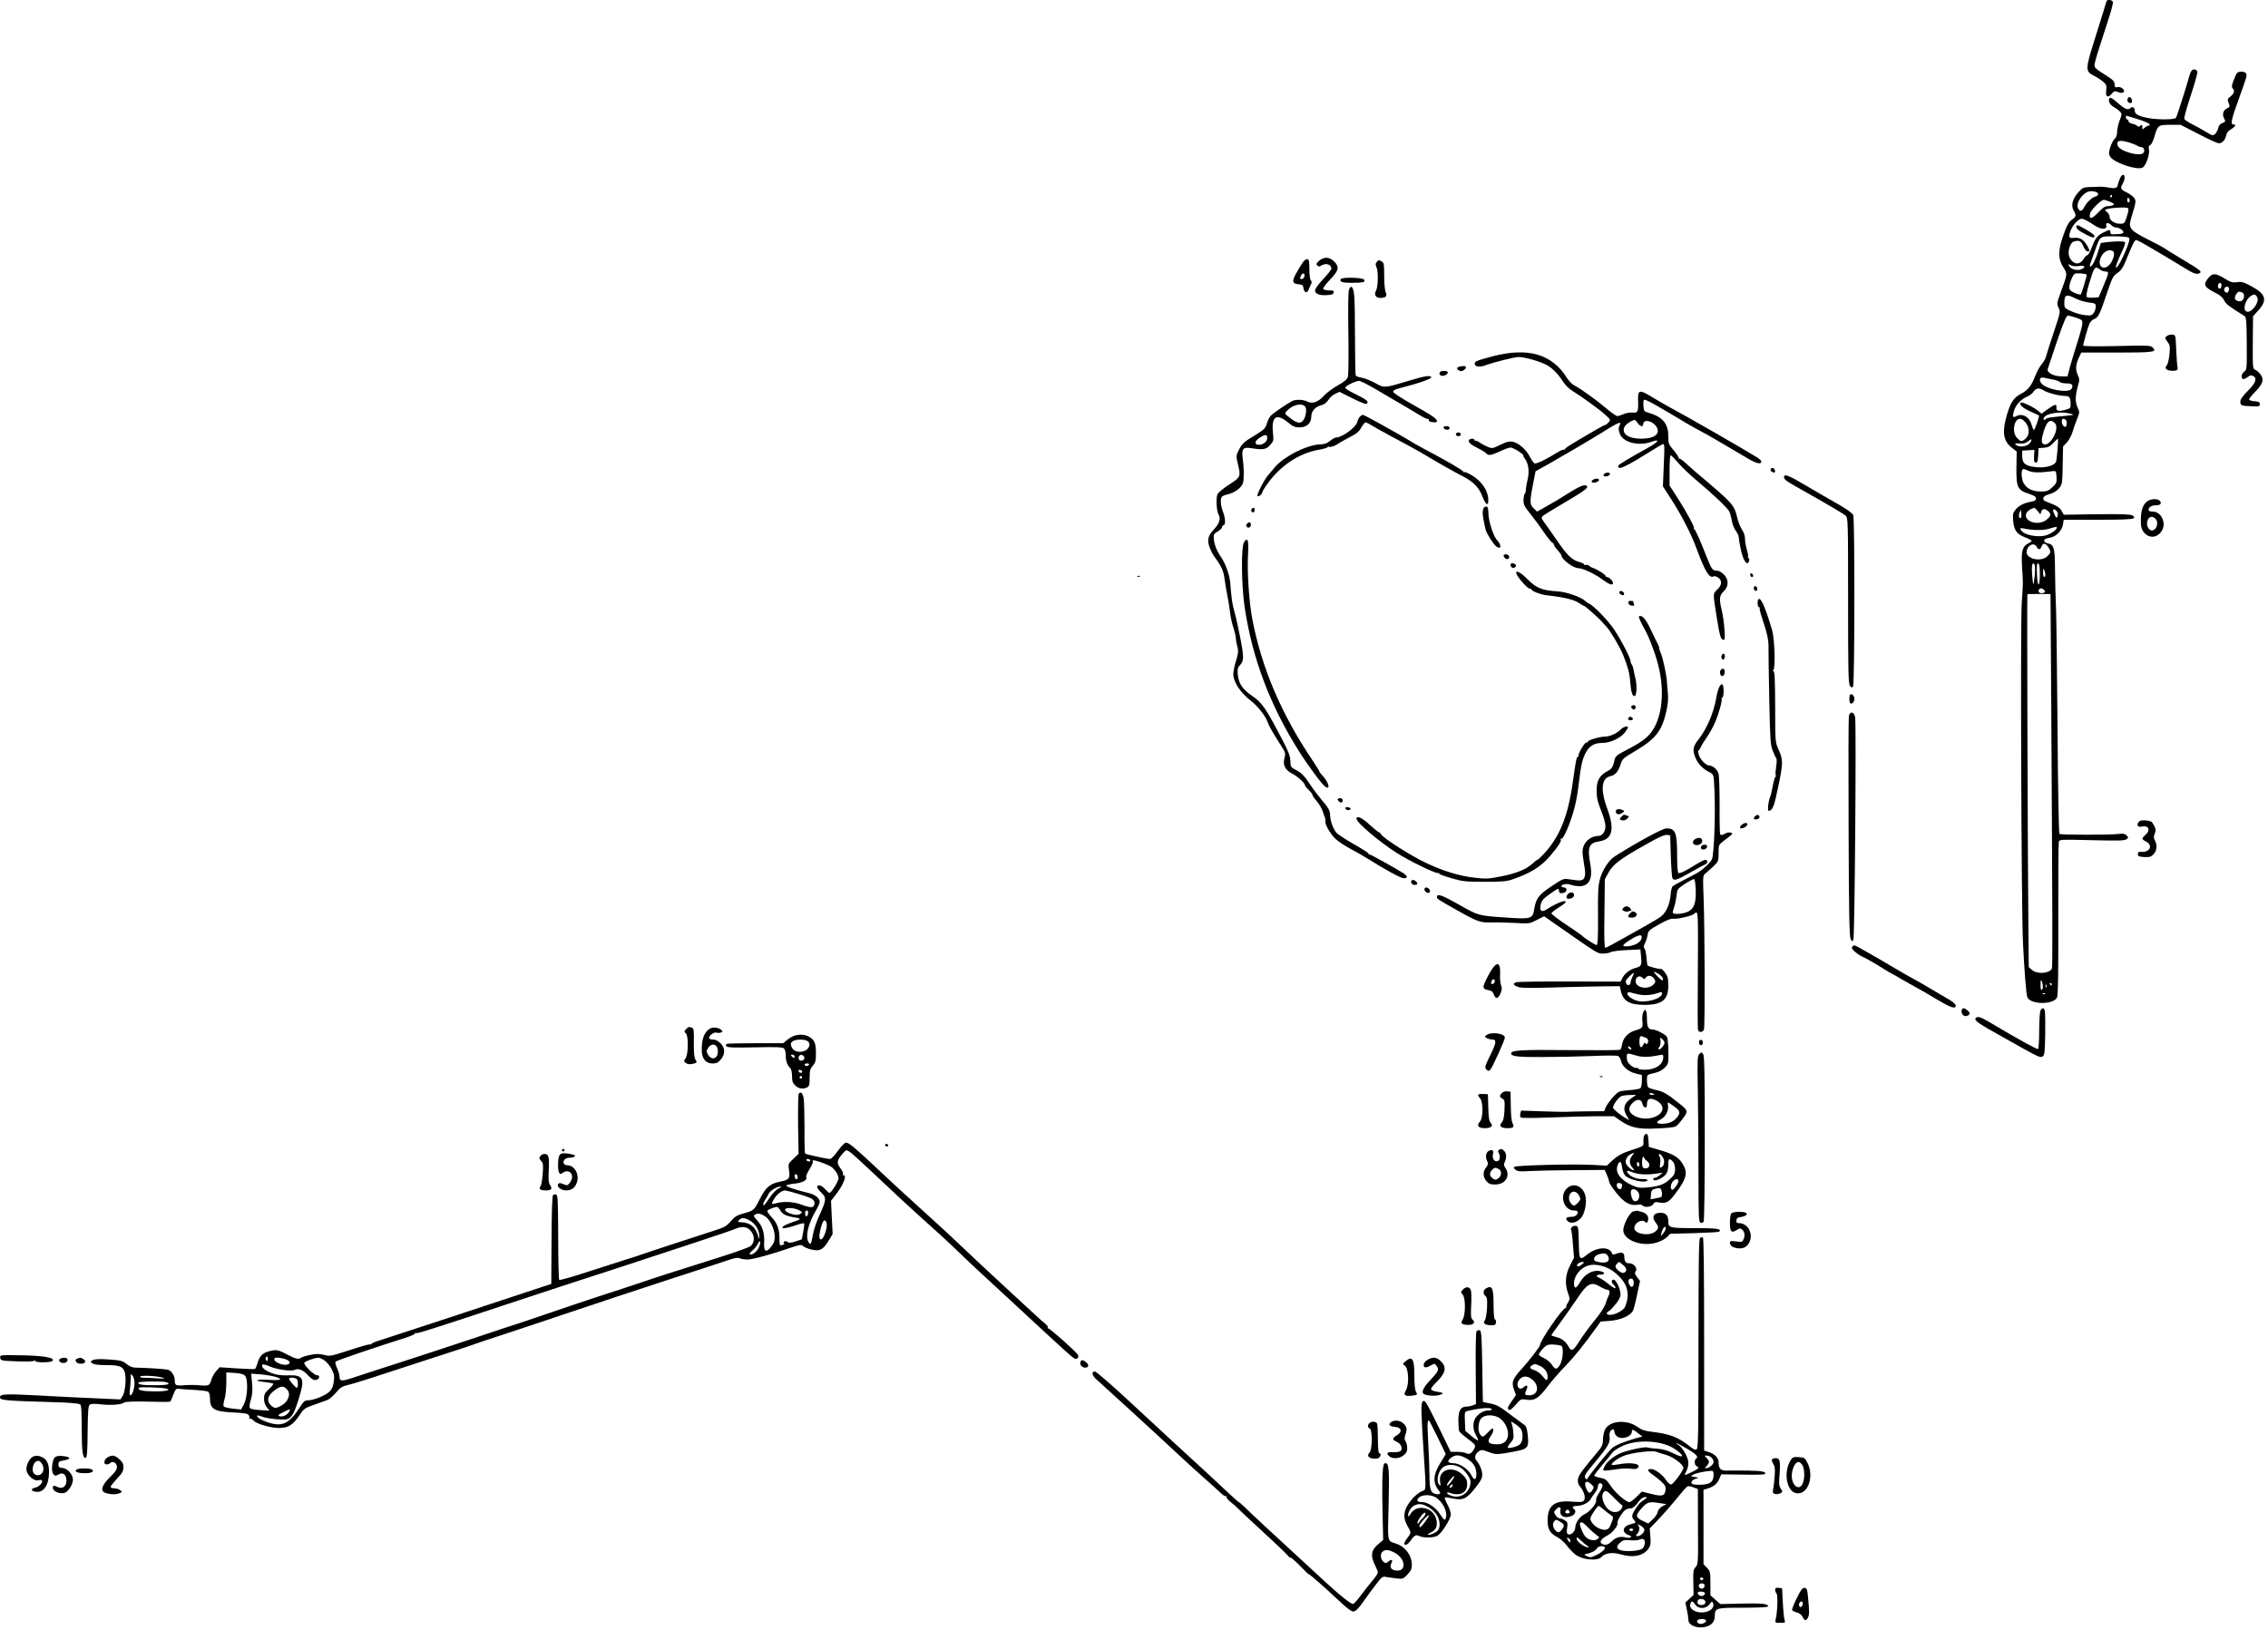 <?xml version="1.0" standalone="no"?>
<!DOCTYPE svg PUBLIC "-//W3C//DTD SVG 20010904//EN"
 "http://www.w3.org/TR/2001/REC-SVG-20010904/DTD/svg10.dtd">
<svg version="1.0" xmlns="http://www.w3.org/2000/svg"
 width="1804pt" height="1297pt" viewBox="0 0 1804 1297"
 preserveAspectRatio="xMidYMid meet">
<g transform="translate(0,1297) scale(0.1,-0.1)"
fill="#000000" stroke="none">
<path d="M16757 12963 c-2 -5 -14 -42 -26 -83 -13 -41 -38 -122 -56 -180 -91
-288 -92 -296 -17 -334 26 -13 59 -35 74 -49 23 -21 26 -30 21 -64 -7 -53 12
-66 43 -30 20 24 25 25 53 14 22 -8 34 -8 42 0 16 16 -19 46 -48 40 -19 -4
-23 0 -23 22 0 22 -11 34 -57 64 -95 60 -103 67 -103 90 0 12 18 78 41 147 22
69 56 174 75 233 20 60 33 115 30 123 -6 15 -42 20 -49 7z"/>
<path d="M17433 12408 c-6 -7 -13 -22 -16 -33 -27 -98 -102 -333 -109 -342
-14 -18 -166 -16 -241 2 -65 15 -87 29 -87 56 0 23 -18 35 -33 20 -20 -20 -43
-11 -102 40 -49 42 -60 48 -67 35 -12 -21 6 -52 40 -70 15 -8 35 -23 44 -33
17 -18 17 -22 -2 -71 -11 -29 -20 -69 -20 -91 0 -25 -7 -44 -20 -56 -11 -10
-27 -41 -35 -68 -13 -45 -13 -53 1 -75 31 -47 208 -107 255 -86 27 12 60 105
52 145 -4 21 -1 30 10 35 9 3 23 31 32 62 28 97 31 99 127 99 l83 0 142 -73
c78 -41 151 -74 162 -74 26 0 51 26 58 62 4 20 17 37 39 50 36 21 44 38 18 38
-24 0 -15 42 41 195 67 187 68 192 62 209 -8 19 -60 22 -74 4 -6 -7 -18 -35
-28 -61 -14 -36 -15 -51 -7 -59 19 -19 14 -41 -15 -64 -26 -20 -27 -25 -16
-54 11 -29 10 -32 -13 -42 -29 -13 -40 -48 -25 -76 15 -29 14 -31 -14 -42 -17
-6 -27 -20 -31 -39 -4 -17 -15 -37 -25 -47 -17 -15 -21 -14 -76 19 -32 19 -82
47 -111 61 -29 15 -55 33 -58 40 -3 8 20 91 51 185 31 93 55 178 53 188 -4 22
-31 28 -45 11z m-429 -386 c49 -15 91 -33 94 -40 2 -7 -2 -12 -9 -12 -7 0 -21
-7 -31 -17 -17 -15 -18 -15 -18 7 0 19 -2 21 -16 9 -10 -9 -18 -9 -22 -2 -4 6
-22 14 -39 18 -19 3 -33 13 -33 21 0 8 -4 14 -10 14 -5 0 -10 7 -10 15 0 8 1
15 3 15 1 0 42 -13 91 -28z m-61 -188 c29 -9 56 -21 62 -25 5 -5 17 -9 26 -9
22 0 33 -29 17 -47 -26 -32 -190 15 -203 58 -14 42 15 49 98 23z"/>
<path d="M16924 12186 c-7 -19 3 -36 22 -36 10 0 14 8 12 22 -4 26 -26 36 -34
14z"/>
<path d="M16872 11568 c-9 -12 -25 -55 -27 -70 -1 -22 -25 -30 -67 -21 -23 5
-56 8 -73 8 -16 -1 -54 -3 -84 -3 -48 -2 -57 -6 -87 -39 -48 -52 -63 -106 -41
-145 23 -40 21 -53 -8 -72 -30 -20 -48 -53 -80 -149 -35 -103 -34 -170 6 -232
35 -55 35 -51 -16 -190 -35 -97 -36 -101 -21 -133 16 -33 15 -37 -38 -195 -30
-89 -57 -175 -61 -191 -3 -17 -19 -44 -34 -62 -16 -17 -40 -63 -55 -101 -27
-71 -58 -109 -111 -136 -54 -27 -82 -68 -109 -158 -44 -146 -33 -218 39 -273
l36 -28 -2 -121 c-2 -167 7 -186 104 -217 38 -13 52 -22 52 -36 0 -14 -10 -20
-42 -26 -54 -9 -96 -31 -123 -65 -19 -24 -21 -37 -17 -87 7 -75 29 -105 95
-131 29 -11 52 -23 52 -27 0 -4 -13 -14 -29 -22 -45 -24 -55 -61 -47 -189 8
-134 9 -109 -3 -287 -11 -179 -3 -2426 10 -2700 10 -209 25 -403 34 -431 20
-61 205 -65 237 -5 8 15 11 184 10 621 -1 330 1 608 4 619 6 18 16 18 263 12
207 -5 260 -4 275 7 17 13 17 14 1 31 -14 14 -28 16 -59 12 -68 -9 -467 -9
-475 0 -5 5 -12 380 -15 834 -4 454 -9 886 -12 960 -4 74 -7 209 -8 300 -1
182 -8 207 -57 217 -16 3 -29 12 -29 20 0 14 6 17 53 27 44 10 89 57 96 102
l6 39 272 0 c193 0 275 3 284 12 8 8 6 14 -11 23 -17 9 -94 11 -283 9 l-261
-4 -18 31 c-16 28 -37 41 -126 75 -32 12 -24 41 13 52 51 15 77 31 99 60 19
25 21 44 23 177 l3 148 30 32 c16 17 37 55 45 83 8 29 25 76 37 105 20 51 20
55 4 88 -20 44 -20 92 0 166 16 55 16 61 0 97 -19 42 -16 82 12 141 l17 35
282 0 c295 0 323 4 286 40 -16 17 -37 18 -285 12 -167 -4 -268 -2 -268 4 0 13
35 138 49 172 6 15 22 32 35 37 36 13 49 39 102 199 45 133 51 145 85 168 28
19 44 41 65 91 55 136 73 172 85 172 7 0 45 -19 83 -42 39 -23 98 -57 131 -77
33 -19 102 -61 154 -93 94 -58 114 -65 139 -50 18 12 1 25 -153 117 -71 43
-132 81 -135 84 -3 3 -59 33 -125 66 -139 70 -157 90 -136 160 43 144 43 146
27 169 -8 13 -35 33 -60 45 -49 23 -53 32 -31 71 25 44 15 92 -13 58z m-204
-124 c29 -8 28 -30 -2 -38 -27 -7 -71 -49 -89 -86 -17 -33 -35 -36 -48 -7 -21
46 45 135 101 136 8 1 25 -2 38 -5z m132 -34 c0 -5 -5 -10 -11 -10 -5 0 -7 5
-4 10 3 6 8 10 11 10 2 0 4 -4 4 -10z m140 -36 c0 -8 -4 -14 -10 -14 -5 0 -10
9 -10 21 0 11 5 17 10 14 6 -3 10 -13 10 -21z m-155 -10 c29 -12 35 -18 24
-25 -8 -5 -27 -9 -43 -9 -23 0 -41 -12 -78 -52 -51 -54 -75 -56 -63 -5 8 29
87 107 109 107 7 0 31 -7 51 -16z m145 -62 c0 -10 -7 -39 -16 -65 -15 -44 -18
-47 -50 -47 -45 0 -84 26 -84 56 0 12 -10 30 -22 38 -16 12 -18 16 -7 20 25 9
63 13 122 15 49 1 57 -2 57 -17z m-298 -107 c54 -38 89 -51 113 -41 8 3 12 12
9 20 -9 24 16 29 37 7 11 -12 30 -21 42 -21 25 -1 57 -22 57 -39 0 -6 -16 -12
-35 -13 -19 -1 -43 -2 -52 -2 -11 -1 -17 6 -17 17 2 22 -8 22 -54 -2 -50 -25
-65 -45 -93 -118 -13 -35 -29 -63 -36 -63 -6 0 -20 -13 -29 -29 -24 -40 -60
-48 -90 -20 -30 28 -38 66 -22 114 10 29 20 41 42 46 35 10 52 -1 71 -48 8
-18 21 -33 29 -33 20 0 20 4 2 38 -27 52 -61 75 -105 70 -34 -3 -41 -1 -41 15
0 53 61 137 100 137 11 0 43 -16 72 -35z m297 -114 c11 -7 11 -15 1 -47 -32
-97 -100 -224 -100 -186 0 9 23 67 60 147 10 22 16 43 13 48 -5 9 -69 9 -141
1 l-52 -7 -16 -52 c-20 -69 -52 -135 -65 -135 -7 0 -8 7 -4 18 4 9 20 54 36
100 45 128 37 122 154 122 55 0 106 -4 114 -9z m-121 -110 c18 -11 1 -75 -29
-107 -43 -46 -90 -20 -75 40 14 57 67 91 104 67z m-272 -117 c47 6 58 -6 23
-25 -29 -15 -86 -3 -100 22 -10 19 -9 20 12 9 13 -8 39 -10 65 -6z m168 -29
c11 -8 30 -15 43 -15 30 0 29 -9 -16 -115 l-38 -90 -43 -3 c-23 -2 -47 1 -52
6 -6 6 1 43 17 98 44 146 47 151 89 119z m-106 -40 c4 -4 -39 -146 -47 -157
-4 -4 -25 2 -49 12 -34 15 -42 24 -42 45 0 31 26 96 43 107 11 8 86 2 95 -7z
m-88 -190 c27 -13 74 -28 104 -31 52 -6 56 -9 56 -33 0 -15 -7 -37 -16 -50
-15 -21 -22 -23 -70 -18 -30 3 -79 17 -109 31 -51 23 -55 27 -55 60 0 73 14
80 90 41z m5 -153 c46 -16 50 -19 48 -47 0 -16 -18 -82 -38 -145 -20 -63 -47
-151 -59 -195 l-21 -80 -54 1 c-56 2 -108 29 -104 55 2 8 35 107 74 222 55
159 75 207 88 206 9 0 39 -8 66 -17z m-187 -491 c24 -4 48 -13 54 -19 7 -7 31
-12 54 -12 45 0 58 -13 42 -42 -20 -40 -207 -6 -242 44 -21 29 -9 51 23 43 14
-3 45 -10 69 -14z m-72 -87 c29 -19 124 -44 170 -44 35 0 44 -13 44 -65 0 -32
-3 -35 -41 -45 -54 -15 -75 -10 -72 18 4 31 -12 28 -69 -13 l-49 -36 -28 23
c-34 29 -129 74 -137 65 -16 -15 11 -40 73 -69 38 -17 69 -32 71 -33 6 -4 -32
-115 -40 -115 -4 0 -12 18 -18 39 -17 65 -73 96 -122 70 -28 -15 -33 -5 -19
41 14 48 56 94 104 114 20 8 43 26 52 40 20 30 45 33 81 10z m209 -184 c33 -8
32 -11 -5 -15 -145 -14 -176 -18 -184 -26 -17 -16 -27 -10 -17 10 18 33 131
50 206 31z m-347 -80 c28 -42 25 -95 -9 -122 -28 -23 -35 -23 -64 7 -46 45
-25 161 28 153 12 -2 32 -19 45 -38z m320 17 c2 -10 1 -25 -2 -34 -9 -23 -36
3 -36 34 0 18 5 24 17 21 10 -2 19 -11 21 -21z m-93 -13 c41 -42 -36 -188 -89
-168 -20 8 -20 35 -2 96 27 89 53 109 91 72z m-194 -152 c-19 -35 -90 -46
-118 -19 -10 9 -3 11 30 9 31 -3 49 2 67 16 29 24 36 22 21 -6z m215 -56 c-3
-46 -9 -91 -12 -99 -11 -30 -79 -50 -150 -44 -90 7 -119 28 -119 88 l0 44 48
3 49 3 -2 -33 c-3 -56 -1 -68 15 -68 10 0 15 15 17 58 l3 57 42 3 c33 2 50 11
75 38 18 19 34 34 37 34 2 0 1 -38 -3 -84z m-230 -172 c36 -15 79 -16 194 -2
23 3 25 0 28 -45 3 -45 0 -51 -33 -83 -33 -30 -42 -34 -93 -34 -67 0 -113 24
-137 69 -15 30 -20 92 -8 104 8 9 4 10 49 -9z m73 -321 c21 -28 21 -28 27 -5
7 26 30 29 56 5 25 -23 23 -37 -13 -67 -66 -56 -194 -12 -159 55 10 17 40 36
62 38 3 1 16 -11 27 -26z m154 -5 c6 -8 7 -24 3 -34 -7 -18 -9 -17 -21 6 -8
14 -14 31 -15 38 0 17 20 11 33 -10z m-287 -46 c-14 -13 -23 15 -13 38 l11 25
4 -28 c2 -16 1 -31 -2 -35z m284 -80 c0 -14 -33 -40 -72 -56 -68 -29 -201 -2
-216 43 -4 11 2 12 24 7 67 -15 151 -17 199 -3 64 18 65 19 65 9z m-66 -157
c21 -33 20 -42 -9 -70 -46 -47 -165 -24 -165 32 0 53 58 84 80 43 14 -27 29
-25 40 5 11 29 31 25 54 -10z m-109 -219 c-4 -42 -9 -75 -12 -73 -2 3 -6 34
-9 71 -6 74 0 106 17 89 7 -7 8 -37 4 -87z m40 6 c0 -111 -19 -107 -23 4 -2
67 0 85 10 82 9 -3 13 -29 13 -86z m44 -4 c1 -10 -3 -18 -9 -18 -5 0 -10 17
-9 38 0 30 2 33 9 17 5 -11 9 -28 9 -37z m-9 -123 c10 -12 9 -16 -4 -21 -24
-9 -47 3 -40 21 8 19 28 19 44 0z m56 -920 c10 -1739 11 -2083 5 -2092 -25
-39 -117 -44 -157 -10 l-27 23 -3 340 c-5 446 -12 2623 -8 2626 1 2 43 3 93 3
l91 -1 6 -889z m-67 -2232 c1 -12 -3 -25 -9 -28 -6 -4 -10 12 -9 42 0 36 3 43
9 28 5 -11 9 -30 9 -42z m71 17 c0 -5 -2 -10 -4 -10 -3 0 -8 5 -11 10 -3 6 -1
10 4 10 6 0 11 -4 11 -10z m-43 -22 c-3 -8 -6 -5 -6 6 -1 11 2 17 5 13 3 -3 4
-12 1 -19z m-10 -54 c-3 -3 -12 -4 -19 -1 -8 3 -5 6 6 6 11 1 17 -2 13 -5z"/>
<path d="M16516 11171 c-9 -14 19 -38 75 -66 54 -28 69 -31 69 -12 0 6 -28 28
-61 47 -75 43 -76 43 -83 31z"/>
<path d="M10493 10896 c-23 -20 -26 -27 -15 -38 10 -10 17 -10 32 0 36 22 80
9 80 -25 0 -8 -29 -45 -65 -83 -36 -38 -65 -78 -65 -89 0 -29 33 -42 93 -39
40 2 53 7 55 21 3 14 -4 17 -37 17 -22 0 -43 5 -46 11 -4 5 20 39 54 74 71 74
77 101 32 146 -37 36 -79 38 -118 5z"/>
<path d="M10363 10883 c-11 -15 -34 -54 -52 -86 -37 -65 -33 -84 22 -89 26 -2
33 -8 35 -30 4 -38 30 -44 42 -10 6 15 14 34 19 43 6 11 6 20 -2 28 -7 7 -12
44 -12 89 0 63 -3 77 -16 80 -10 2 -25 -9 -36 -25z m11 -116 c-3 -9 -12 -17
-20 -17 -17 0 -17 5 -3 32 13 24 33 10 23 -15z"/>
<path d="M10950 10885 c-10 -12 -10 -21 -1 -41 15 -34 13 -153 -3 -184 -19
-33 -4 -60 32 -60 45 0 58 14 44 45 -7 15 -12 71 -12 130 0 93 -2 105 -19 115
-25 13 -26 13 -41 -5z"/>
<path d="M17566 10759 c-45 -53 -35 -73 58 -120 35 -17 56 -36 67 -58 14 -30
34 -45 163 -126 13 -9 16 -40 17 -218 1 -202 1 -209 -20 -223 -22 -16 -28 -48
-11 -59 6 -3 22 3 36 14 20 16 31 18 45 10 35 -18 23 -54 -41 -118 -42 -42
-60 -68 -60 -86 0 -31 7 -34 90 -37 59 -3 65 -1 65 17 0 16 -8 21 -42 23 -24
2 -43 8 -43 15 0 6 22 34 50 62 60 61 71 98 39 138 -12 16 -31 32 -42 36 -18
7 -19 16 -18 216 l2 209 38 42 c78 83 66 133 -46 194 -67 36 -83 41 -119 35
-36 -5 -50 -1 -100 30 -72 43 -95 44 -128 4z m104 -58 c0 -23 -16 -36 -25 -21
-9 14 1 40 15 40 5 0 10 -9 10 -19z m60 -30 c0 -11 -5 -23 -11 -27 -15 -9 -33
12 -26 30 9 23 37 20 37 -3z m104 -27 c20 -8 21 -48 1 -64 -16 -14 -51 -5 -58
14 -6 15 19 56 33 56 4 0 15 -3 24 -6z m119 -36 c22 -33 -32 -118 -74 -118
-44 0 -27 89 23 124 25 18 37 17 51 -6z"/>
<path d="M10665 10750 c-13 -22 10 -30 85 -30 93 0 116 6 99 26 -14 17 -174
20 -184 4z"/>
<path d="M10730 10665 c-6 -16 -8 -145 -5 -343 3 -174 1 -330 -3 -347 -7 -23
-24 -39 -81 -71 -40 -22 -89 -59 -109 -81 -47 -52 -93 -68 -132 -48 -35 18
-93 19 -123 4 -47 -25 -153 -98 -170 -117 -10 -11 -24 -39 -31 -63 -11 -37
-21 -47 -88 -88 -95 -57 -109 -70 -136 -124 -20 -40 -20 -46 -7 -102 26 -108
25 -109 -68 -170 -46 -29 -88 -64 -93 -77 -14 -31 -7 -136 9 -162 18 -28 6
-71 -31 -110 -37 -39 -52 -68 -52 -99 0 -31 25 -93 54 -132 51 -69 69 -109 76
-168 4 -34 15 -96 23 -137 8 -41 18 -101 21 -132 3 -32 15 -85 26 -119 11 -34
20 -73 20 -86 0 -12 5 -42 12 -66 10 -37 8 -53 -10 -112 -12 -37 -22 -86 -22
-107 0 -65 55 -148 148 -220 51 -41 112 -120 126 -166 8 -25 39 -79 100 -175
41 -63 43 -69 33 -106 -15 -57 4 -96 62 -126 43 -22 101 -75 101 -93 0 -5 14
-21 30 -37 17 -16 30 -34 30 -40 0 -6 15 -28 34 -49 18 -21 39 -57 47 -80 7
-22 15 -45 18 -51 3 -5 4 -18 3 -27 -4 -25 34 -94 76 -137 20 -21 77 -59 126
-85 49 -26 112 -62 140 -80 122 -78 252 -149 278 -152 34 -4 37 15 6 36 -61
39 -264 152 -275 153 -7 0 -10 3 -8 7 2 3 -49 36 -114 73 -64 37 -127 77 -139
90 -26 27 -52 98 -52 141 -1 38 -12 59 -67 122 -23 27 -67 85 -96 129 -42 63
-64 86 -103 106 -48 26 -49 27 -50 75 -2 38 -14 73 -59 159 -136 261 -166 306
-247 360 -76 52 -107 100 -113 173 -3 36 0 52 16 68 38 40 36 71 -16 319 -8
39 -21 90 -28 115 -14 45 -24 115 -31 220 -5 64 -36 152 -73 207 -35 51 -53
96 -58 144 -3 37 -1 42 31 61 19 11 34 26 34 34 0 8 4 14 9 14 20 0 20 51 1
102 -21 55 -25 104 -12 125 4 7 27 16 50 21 54 12 110 55 119 90 9 34 8 120
-2 194 -10 77 2 93 65 83 96 -15 120 -12 152 24 29 32 30 36 23 100 -13 128
28 156 119 81 40 -33 56 -40 93 -40 56 0 93 33 93 83 0 45 28 78 76 92 26 7
46 21 59 42 11 18 35 40 54 49 l35 17 104 -52 c71 -36 108 -49 115 -42 16 16
-4 33 -92 76 -45 21 -81 44 -81 50 0 14 83 55 110 55 11 0 70 -30 132 -66 62
-37 156 -91 208 -122 52 -30 117 -69 143 -85 27 -17 55 -30 63 -30 7 0 11 -4
9 -8 -3 -4 2 -10 11 -13 22 -8 54 -8 54 2 -1 22 -32 43 -215 146 -71 40 -131
80 -133 88 -2 11 12 19 45 28 167 43 266 78 257 91 -9 15 -56 7 -184 -32 -189
-57 -189 -57 -262 -16 -35 19 -82 38 -105 42 -24 4 -46 11 -49 17 -3 5 -6 134
-6 286 0 152 -2 308 -6 346 -7 74 -25 96 -42 51z m-342 -947 c5 -40 -12 -90
-34 -104 -22 -15 -52 -3 -109 44 -27 21 -27 23 -10 42 53 59 147 70 153 18z
m-308 -233 c0 -29 -38 -58 -72 -53 -33 4 -28 29 11 55 44 30 61 29 61 -2z"/>
<path d="M17236 10297 c-18 -14 -18 -15 4 -45 21 -28 22 -37 16 -103 -4 -41
-14 -78 -22 -87 -22 -22 1 -42 47 -42 37 0 47 9 38 35 -2 6 -6 64 -9 130 -5
119 -5 120 -30 123 -14 2 -34 -3 -44 -11z"/>
<path d="M11875 10136 c-131 -35 -145 -40 -145 -61 0 -22 39 -28 83 -12 74 27
234 67 268 67 51 -1 176 -37 224 -65 46 -26 92 -74 131 -136 14 -22 46 -53 72
-69 79 -49 215 -148 261 -190 43 -39 43 -41 26 -60 -10 -11 -21 -20 -26 -20
-4 0 -33 -15 -66 -34 -207 -120 -262 -154 -255 -161 4 -5 2 -5 -4 -2 -6 4 -31
-6 -55 -21 -83 -53 -168 -94 -182 -89 -8 3 -24 26 -37 51 -27 57 -92 114 -138
122 -28 5 -48 0 -99 -25 -61 -30 -65 -30 -99 -16 -19 8 -48 23 -63 34 -16 11
-31 18 -35 14 -3 -3 -6 -1 -6 5 0 15 -36 16 -45 2 -10 -17 12 -37 71 -66 29
-14 58 -32 65 -40 17 -21 40 -17 111 16 34 16 72 30 83 30 11 0 40 -14 64 -30
24 -17 41 -30 37 -30 -4 0 2 -14 14 -30 28 -40 36 -99 21 -163 -7 -29 -13 -65
-14 -82 -1 -16 -6 -33 -10 -36 -5 -3 -8 -25 -9 -47 0 -36 7 -51 54 -109 30
-38 79 -103 108 -147 30 -43 60 -80 67 -83 7 -3 13 -10 13 -17 0 -6 14 -26 30
-44 17 -18 30 -37 30 -41 0 -30 94 -101 134 -101 34 0 129 -44 186 -86 61 -45
90 -55 90 -31 0 16 -32 47 -48 47 -7 0 -12 4 -12 10 0 10 -75 56 -100 62 -8 2
-21 9 -29 16 -7 7 -20 11 -27 8 -8 -3 -14 -1 -14 4 0 5 -18 14 -40 20 -56 15
-95 52 -173 167 -37 54 -82 117 -99 141 -28 37 -30 44 -17 56 7 8 79 52 159
99 160 94 203 124 194 138 -12 20 -52 6 -146 -53 -54 -35 -133 -82 -175 -105
l-77 -43 -23 22 c-35 33 -37 51 -12 180 l23 119 101 56 c96 54 333 193 405
238 157 99 184 110 161 67 -8 -15 -8 -31 2 -59 23 -72 147 -105 252 -68 76 27
58 -1 -33 -51 -121 -66 -223 -127 -229 -137 -3 -5 -1 -13 4 -18 11 -11 85 26
230 117 57 36 110 67 119 71 14 5 15 -12 8 -165 l-7 -171 60 -93 c86 -132 166
-288 206 -398 69 -187 104 -245 138 -225 5 4 21 -1 34 -9 35 -23 32 -61 -6
-97 -35 -33 -35 -23 -5 -214 24 -151 34 -185 53 -185 14 0 15 11 9 88 -3 48
-13 114 -21 147 -22 92 -19 117 15 150 42 40 42 95 1 136 -16 16 -40 29 -53
29 -36 0 -43 9 -83 110 -56 142 -88 214 -100 222 -5 4 -6 8 -2 8 11 0 -60 131
-134 246 l-59 91 0 122 c0 73 4 121 9 119 6 -1 34 -30 63 -64 29 -34 94 -95
144 -137 132 -110 243 -216 259 -246 7 -14 16 -47 20 -73 4 -26 18 -62 31 -79
13 -18 24 -41 24 -51 0 -11 7 -54 16 -96 19 -95 54 -142 67 -92 3 11 1 20 -5
20 -5 0 -7 4 -4 9 3 5 -1 31 -9 57 -8 27 -15 66 -15 87 0 24 -9 51 -22 70 -13
18 -31 62 -40 100 -26 104 -32 110 -322 355 -28 24 -69 60 -90 80 -22 20 -44
36 -50 34 -6 -2 -8 0 -4 3 4 4 -13 31 -37 60 -43 50 -45 55 -45 116 0 98 -45
152 -153 184 -41 12 -42 13 -45 59 -2 29 1 46 8 46 18 0 89 -40 345 -193 28
-16 77 -44 110 -61 53 -28 113 -63 377 -219 63 -36 98 -43 98 -17 0 5 -17 20
-37 33 -95 60 -571 333 -683 392 -30 16 -94 53 -142 82 -114 69 -122 66 -118
-39 2 -72 -4 -85 -43 -80 -18 2 -51 -3 -71 -12 -21 -9 -45 -16 -52 -16 -8 0
-47 27 -87 61 -81 69 -206 158 -255 183 -17 9 -44 36 -58 59 -118 190 -309
246 -589 173z m1151 -531 c18 -27 44 -34 44 -11 0 44 73 31 105 -18 37 -56
-14 -96 -120 -96 -102 0 -159 39 -134 93 9 21 58 54 81 56 4 1 15 -10 24 -24z"/>
<path d="M11608 10053 c-23 -6 -23 -20 0 -32 12 -6 23 -5 35 4 35 26 16 41
-35 28z"/>
<path d="M11457 10013 c-15 -14 -6 -33 17 -33 25 0 51 22 39 33 -8 9 -48 9
-56 0z"/>
<path d="M10817 9655 c-9 -8 -18 -28 -22 -44 -8 -39 -120 -121 -165 -121 -10
0 -33 -12 -50 -27 -24 -20 -44 -27 -79 -28 -108 -4 -294 -99 -365 -187 -15
-18 -37 -44 -49 -58 -31 -35 -93 -157 -85 -166 9 -8 38 14 38 28 0 5 14 31 32
56 105 153 258 257 418 284 38 7 70 16 70 21 0 4 4 6 9 3 10 -7 55 8 74 24 6
5 46 27 87 49 60 30 80 47 98 80 13 22 28 41 34 41 6 0 32 -13 57 -29 25 -15
87 -50 136 -76 172 -92 220 -118 290 -160 89 -54 212 -123 294 -166 83 -44
125 -87 153 -160 29 -75 52 -79 45 -9 -7 66 -56 134 -127 177 -29 18 -57 30
-61 27 -5 -3 -9 -1 -9 4 0 9 -140 90 -305 177 -49 26 -101 55 -115 65 -14 9
-52 31 -85 50 -33 18 -111 62 -173 97 -62 34 -117 63 -122 63 -5 0 -15 -7 -23
-15z"/>
<path d="M11482 9568 c7 -20 48 -23 48 -4 0 11 -9 16 -26 16 -16 0 -24 -5 -22
-12z"/>
<path d="M11580 9515 c0 -8 9 -15 20 -15 11 0 20 7 20 15 0 8 -9 15 -20 15
-11 0 -20 -7 -20 -15z"/>
<path d="M14085 9239 c-4 -6 -1 -15 6 -20 21 -13 31 -11 27 8 -4 20 -24 28
-33 12z"/>
<path d="M12756 9195 c-4 -11 1 -15 18 -15 13 0 26 7 30 15 4 11 -1 15 -18 15
-13 0 -26 -7 -30 -15z"/>
<path d="M14190 9171 c0 -14 29 -35 103 -76 237 -133 369 -211 388 -228 18
-17 19 -38 19 -675 0 -566 2 -661 15 -678 13 -16 16 -17 25 -4 12 19 14 1329
1 1362 -6 15 -49 46 -122 88 -63 35 -177 102 -254 147 -145 86 -175 97 -175
64z"/>
<path d="M12683 9159 c-13 -4 -23 -13 -23 -19 0 -13 30 -13 50 0 22 14 0 30
-27 19z"/>
<path d="M17077 8980 c-37 -30 -51 -79 -48 -178 1 -56 43 -102 91 -102 47 0
90 47 90 98 0 56 -39 102 -86 102 -21 0 -34 5 -34 13 0 22 23 37 56 37 38 0
51 14 34 35 -18 21 -73 18 -103 -5z m67 -136 c30 -29 10 -94 -28 -94 -20 0
-38 27 -38 55 0 48 36 70 66 39z"/>
<path d="M11796 8913 c-6 -25 -2 -55 20 -153 6 -30 56 -110 83 -135 26 -23 45
-11 30 18 -7 12 -15 24 -18 27 -29 24 -71 150 -72 217 -1 44 -5 53 -20 53 -11
0 -20 -10 -23 -27z"/>
<path d="M9955 8920 c-8 -13 4 -32 16 -25 12 8 12 35 0 35 -6 0 -13 -4 -16
-10z"/>
<path d="M9920 8804 c-9 -10 -10 -18 -2 -26 12 -12 32 -2 32 17 0 21 -16 26
-30 9z"/>
<path d="M9896 8658 c-25 -35 -22 -342 4 -518 60 -403 200 -776 427 -1138 74
-118 186 -270 214 -290 44 -31 29 33 -20 86 -16 17 -28 32 -25 32 2 0 -22 39
-54 88 -248 366 -407 739 -481 1127 -26 137 -42 376 -34 516 6 112 -2 139 -31
97z"/>
<path d="M11960 8553 c1 -19 19 -35 34 -30 21 8 9 37 -15 37 -10 0 -19 -3 -19
-7z"/>
<path d="M12017 8483 c-3 -5 -2 -15 3 -22 10 -17 43 -6 38 12 -6 15 -34 22
-41 10z"/>
<path d="M12060 8414 c0 -26 97 -137 112 -128 4 3 8 1 8 -4 0 -13 74 -42 119
-47 141 -16 220 -35 260 -62 19 -13 37 -23 41 -23 8 0 124 -104 144 -128 6 -8
20 -24 32 -35 31 -32 110 -166 135 -228 39 -99 51 -143 56 -214 6 -81 18 -118
36 -112 16 5 19 89 5 142 -6 22 -12 54 -15 70 -3 17 -9 34 -14 39 -5 6 -9 17
-9 25 0 24 -70 161 -129 250 -48 73 -169 198 -203 210 -7 2 -20 12 -30 21 -35
32 -150 72 -223 76 -119 7 -165 26 -233 94 -50 51 -92 76 -92 54z"/>
<path d="M13922 8396 c1 -10 8 -17 13 -17 15 1 12 24 -3 29 -9 3 -13 -2 -10
-12z"/>
<path d="M9048 8383 c7 -3 16 -2 19 1 4 3 -2 6 -13 5 -11 0 -14 -3 -6 -6z"/>
<path d="M13950 8291 c0 -12 6 -21 16 -21 9 0 14 7 12 17 -5 25 -28 28 -28 4z"/>
<path d="M12880 8257 c0 -8 9 -17 21 -20 15 -4 19 -1 17 11 -4 21 -38 29 -38
9z"/>
<path d="M13987 8203 c-11 -11 -8 -63 4 -63 5 0 8 -3 6 -8 -3 -4 6 -41 20 -82
42 -128 52 -174 50 -241 0 -35 2 -221 6 -412 7 -316 9 -353 28 -400 11 -29 24
-56 28 -60 4 -4 4 -33 -1 -64 -5 -31 -7 -62 -4 -70 3 -7 2 -13 -2 -13 -4 0
-14 -33 -21 -72 -7 -40 -17 -80 -21 -88 -13 -25 -23 -110 -13 -110 32 0 45 32
78 195 39 186 39 212 -1 299 -23 50 -24 59 -24 334 -1 212 -4 282 -13 282 -8
0 -8 3 -2 8 18 13 11 249 -9 317 -54 184 -91 267 -109 248z"/>
<path d="M12952 8173 c2 -10 14 -20 27 -21 19 -3 22 0 17 13 -3 9 -6 19 -6 21
0 2 -9 4 -21 4 -14 0 -19 -5 -17 -17z"/>
<path d="M13045 8036 c8 -18 23 -49 34 -67 34 -58 81 -179 108 -279 65 -242
28 -483 -89 -585 -42 -37 -68 -53 -201 -123 -33 -17 -49 -33 -53 -51 -14 -64
-22 -77 -60 -97 -60 -31 -84 -74 -84 -149 0 -64 5 -87 46 -192 13 -34 24 -77
24 -95 0 -43 -25 -78 -54 -78 -69 0 -126 -55 -128 -122 -1 -18 5 -66 12 -105
10 -51 11 -81 4 -100 -11 -30 -27 -33 -124 -18 -43 7 -49 5 -140 -56 -103 -69
-122 -95 -137 -184 -12 -74 -26 -78 -215 -65 -233 16 -225 14 -379 101 -137
78 -179 93 -179 64 0 -16 -1 -16 170 -112 149 -84 176 -94 260 -91 36 1 119
-1 185 -4 119 -7 120 -7 178 23 l59 30 86 -60 c342 -239 336 -235 377 -237 22
-1 51 4 65 11 14 7 73 15 131 17 l107 5 5 -55 c7 -70 3 -80 -43 -92 -46 -12
-86 -43 -105 -80 l-15 -29 -402 1 c-222 1 -413 -2 -426 -6 -30 -10 -28 -21 9
-36 23 -10 85 -11 267 -6 130 4 307 8 392 9 l154 2 7 -32 c17 -86 69 -117 189
-117 140 0 190 40 190 153 0 56 -4 73 -25 102 -14 19 -29 33 -33 31 -11 -4
-101 19 -107 28 -3 4 -6 33 -9 64 -2 31 -9 62 -15 70 -9 10 -8 20 3 42 9 16
18 45 21 65 5 34 12 41 91 85 64 36 95 48 119 45 36 -3 152 26 161 40 3 5 11
9 19 9 11 0 13 -77 10 -457 -2 -252 -2 -466 1 -475 8 -26 41 -22 48 5 8 29 6
800 -3 1037 -7 176 -6 186 13 200 10 8 39 34 63 56 42 41 43 43 43 107 0 64 1
67 36 94 88 68 81 61 60 69 -12 5 -30 1 -47 -9 -21 -11 -30 -13 -36 -4 -4 6
-6 110 -5 232 0 123 -3 234 -9 252 -10 32 -46 63 -73 63 -25 0 -72 47 -83 84
-6 20 -7 36 -3 36 5 0 11 9 15 20 3 10 26 48 50 83 24 35 55 90 68 123 30 70
58 174 51 186 -3 4 0 8 5 8 14 0 15 97 1 105 -16 10 -37 -37 -49 -109 -20
-117 -75 -245 -142 -330 -43 -54 -48 -85 -23 -144 19 -47 58 -88 107 -113 40
-21 38 -15 44 -144 9 -199 -3 -519 -21 -553 -15 -28 -75 -84 -117 -107 -13 -8
-60 -32 -104 -55 -43 -22 -84 -45 -91 -51 -6 -5 -14 -37 -16 -72 -6 -71 -35
-135 -75 -167 -15 -12 -66 -43 -113 -69 -47 -26 -138 -77 -203 -114 -64 -37
-122 -67 -128 -67 -8 0 -10 81 -7 273 l3 272 29 53 c37 66 89 106 284 216 109
63 160 86 180 84 l27 -3 5 -165 c3 -91 9 -171 13 -177 14 -22 33 -15 140 45
56 32 110 61 120 65 21 8 23 37 2 37 -9 0 -40 -16 -70 -34 -78 -50 -134 -78
-145 -71 -6 4 -10 67 -10 146 0 177 -13 209 -86 209 -29 0 -244 -117 -412
-224 -47 -30 -98 -111 -117 -184 -13 -50 -16 -111 -14 -290 1 -158 -2 -227
-10 -230 -9 -3 -101 56 -121 78 -3 3 -58 41 -122 84 -65 43 -118 84 -118 90 1
6 28 28 62 49 45 28 58 41 48 47 -13 8 -84 -23 -152 -67 -38 -24 -55 -7 -42
44 7 29 22 46 69 79 66 47 75 51 75 30 0 -20 12 -26 38 -19 28 7 30 43 2 43
-11 0 -20 4 -20 10 0 16 50 23 76 11 14 -6 44 -11 68 -11 78 0 107 62 85 180
-24 129 -10 164 68 176 108 16 129 93 68 259 -56 152 -48 244 24 260 38 8 63
36 81 93 14 45 20 50 120 109 161 96 210 160 245 317 13 58 16 98 11 150 -4
39 -7 78 -7 86 -1 38 -31 182 -46 217 -9 21 -16 42 -15 46 1 5 -4 20 -12 35
-8 15 -31 61 -50 102 -38 83 -66 120 -90 120 -13 0 -13 -4 -1 -34z m443 -2142
c4 -104 -12 -151 -58 -175 -33 -18 -110 -26 -123 -13 -3 4 0 23 8 43 7 20 16
61 20 93 6 56 7 56 68 97 34 22 67 39 72 38 6 -2 11 -40 13 -83z m-430 -385
c-4 -32 -49 -60 -102 -66 -62 -7 -59 7 12 51 67 42 95 46 90 15z m133 -286
c29 -17 44 -41 34 -52 -3 -3 -22 11 -41 32 -39 41 -37 46 7 20z m-206 -23 c-8
-16 -15 -36 -15 -44 0 -21 -21 -31 -31 -15 -13 22 -11 28 20 60 37 37 46 37
26 -1z m108 -5 c17 22 52 13 68 -17 9 -16 7 -24 -8 -40 -46 -45 -143 -27 -143
27 0 33 29 49 53 28 16 -15 18 -15 30 2z m-54 -137 c49 -10 106 -4 169 19 6 3
12 -2 12 -11 0 -41 -130 -78 -200 -57 -45 13 -84 46 -74 62 3 6 13 7 23 4 9
-4 40 -11 70 -17z"/>
<path d="M13694 7755 c-7 -17 4 -37 17 -30 12 8 12 45 -1 45 -6 0 -13 -7 -16
-15z"/>
<path d="M13684 7635 c-8 -21 3 -48 19 -43 19 7 22 58 2 58 -8 0 -18 -7 -21
-15z"/>
<path d="M14716 7443 c-8 -8 -8 -58 0 -66 13 -13 34 7 34 33 0 26 -21 46 -34
33z"/>
<path d="M12976 7351 c-7 -11 18 -33 27 -24 4 3 7 12 7 20 0 15 -26 18 -34 4z"/>
<path d="M14706 7273 c-3 -16 -4 -415 -2 -888 2 -672 6 -866 16 -884 11 -22
13 -23 22 -7 11 20 24 1714 14 1770 -9 45 -41 51 -50 9z"/>
<path d="M12957 7264 c-13 -13 -7 -24 14 -24 11 0 19 5 17 12 -5 14 -22 21
-31 12z"/>
<path d="M12894 7169 c-28 -31 -88 -59 -127 -59 -43 0 -137 -28 -137 -40 0 -6
-5 -9 -12 -7 -13 2 -69 -93 -62 -105 3 -4 1 -8 -4 -8 -12 0 -17 -25 -42 -204
-38 -272 -106 -438 -234 -573 -22 -24 -43 -43 -47 -43 -4 0 -21 -13 -39 -30
-48 -45 -128 -78 -250 -102 -102 -20 -121 -21 -213 -10 -120 13 -253 54 -394
122 -113 54 -327 190 -346 221 -6 10 -16 19 -20 19 -5 0 -38 27 -74 60 -63 58
-103 75 -103 46 0 -29 175 -178 316 -269 95 -61 314 -169 332 -162 7 2 11 1 8
-4 -3 -4 41 -21 97 -37 94 -27 115 -29 267 -29 135 0 175 3 220 19 142 48 230
103 302 189 66 78 90 116 82 128 -4 7 -3 9 3 6 18 -11 83 144 112 268 11 44
24 125 30 180 15 135 29 192 57 242 30 52 68 73 131 73 62 0 142 38 177 82 14
19 26 38 26 41 0 15 -38 5 -56 -14z"/>
<path d="M10640 6611 c0 -13 26 -32 33 -24 14 13 6 33 -13 33 -11 0 -20 -4
-20 -9z"/>
<path d="M10702 6538 c5 -15 37 -18 41 -3 1 6 -9 12 -22 13 -16 3 -22 -1 -19
-10z"/>
<path d="M12867 6532 c-21 -4 -19 -35 3 -40 9 -1 24 4 34 11 19 14 19 15 0 24
-10 5 -27 8 -37 5z"/>
<path d="M12896 6471 c-17 -18 -16 -20 4 -26 14 -5 28 -1 41 11 19 17 19 19 2
25 -27 11 -28 11 -47 -10z"/>
<path d="M13962 6478 c-19 -19 -14 -30 11 -26 12 2 22 9 22 17 0 19 -18 24
-33 9z"/>
<path d="M17033 6443 c-23 -4 -37 -28 -27 -45 3 -5 17 -7 29 -4 55 14 74 -28
30 -66 -32 -28 -31 -34 5 -53 57 -29 31 -87 -36 -82 -23 2 -29 -2 -29 -18 0
-17 8 -20 50 -23 43 -2 54 1 75 22 26 29 31 73 10 111 -10 19 -10 30 -1 53 10
25 10 35 -3 60 -9 17 -19 33 -23 35 -15 8 -58 14 -80 10z"/>
<path d="M13862 6414 c-12 -8 -22 -19 -22 -25 0 -14 23 -11 46 5 28 22 6 41
-24 20z"/>
<path d="M13494 6300 c-29 -11 -38 -37 -16 -49 24 -12 62 4 62 28 0 23 -18 31
-46 21z"/>
<path d="M13537 6243 c-16 -15 -6 -34 15 -31 29 4 38 38 10 38 -10 0 -22 -3
-25 -7z"/>
<path d="M11227 5964 c-10 -11 5 -34 22 -34 26 0 32 10 16 26 -15 15 -28 18
-38 8z"/>
<path d="M11330 5895 c0 -21 36 -39 43 -21 6 16 -11 36 -30 36 -7 0 -13 -7
-13 -15z"/>
<path d="M12472 5858 c-16 -16 -15 -38 2 -38 28 0 46 12 46 31 0 22 -29 26
-48 7z"/>
<path d="M12910 5745 c-10 -12 -8 -16 11 -24 14 -5 29 -5 35 0 6 5 14 5 19 1
4 -4 2 3 -4 16 -13 25 -43 29 -61 7z"/>
<path d="M12966 5704 c-24 -23 -19 -34 14 -34 34 0 52 26 29 41 -19 12 -25 11
-43 -7z"/>
<path d="M14737 5443 c-4 -3 -7 -10 -7 -14 0 -13 42 -49 75 -65 39 -18 124
-67 177 -101 24 -15 54 -33 68 -40 14 -7 32 -17 40 -22 8 -6 49 -29 90 -52
114 -63 158 -88 208 -119 104 -63 152 -84 164 -72 17 17 -9 40 -112 97 -47 27
-96 56 -110 65 -14 9 -61 36 -105 60 -44 24 -100 56 -125 71 -55 34 -270 158
-313 181 -37 19 -41 21 -50 11z"/>
<path d="M11887 5285 c-25 -24 -87 -142 -87 -164 0 -15 9 -22 36 -27 28 -5 38
-13 46 -35 14 -40 35 -36 53 8 12 29 13 43 5 64 -6 14 -10 53 -8 85 3 79 -12
103 -45 69z m3 -119 c0 -16 -18 -31 -27 -22 -8 8 5 36 17 36 5 0 10 -6 10 -14z"/>
<path d="M15604 4936 c-9 -24 13 -55 36 -49 32 8 35 25 10 45 -27 22 -39 23
-46 4z"/>
<path d="M16230 4931 c-5 -11 -10 -82 -10 -160 0 -77 -4 -142 -9 -146 -9 -5
-166 82 -391 216 -67 40 -94 47 -106 28 -11 -18 22 -41 216 -149 295 -166 297
-167 317 -154 16 10 18 31 21 175 1 90 0 174 -3 187 -7 27 -21 28 -35 3z"/>
<path d="M13069 4913 c-6 -15 -8 -47 -5 -70 6 -47 0 -54 -59 -71 -53 -15 -94
-59 -102 -108 -3 -21 -11 -42 -16 -45 -5 -4 -188 -5 -406 -3 -382 4 -461 -1
-461 -26 0 -24 50 -30 247 -29 114 0 294 4 398 8 105 5 197 5 206 0 9 -5 19
-21 22 -37 9 -45 59 -88 117 -102 l50 -12 0 -48 c0 -26 -6 -52 -12 -57 -7 -6
-49 -13 -93 -16 -80 -7 -80 -7 -124 -54 -24 -27 -50 -63 -58 -80 l-13 -33
-143 -1 c-78 -1 -151 -3 -162 -4 -11 -1 -96 1 -188 4 l-168 6 -6 -23 c-3 -13
-2 -27 3 -32 5 -5 102 -5 229 0 121 5 286 9 366 10 l147 0 49 -34 c74 -51 129
-66 236 -65 51 1 119 4 152 8 58 6 60 7 104 64 52 68 52 70 -30 135 -92 73
-122 90 -179 101 -30 7 -58 17 -62 24 -4 7 -8 31 -8 54 0 38 3 43 28 49 64 14
90 26 116 53 27 28 28 33 27 126 -1 54 -6 105 -11 115 -11 21 -87 60 -116 60
-33 0 -44 21 -44 86 0 69 -14 91 -31 47z m24 -199 c9 -4 17 -15 17 -25 0 -22
-17 -34 -23 -17 -2 8 -10 1 -17 -15 -16 -33 -30 -19 -30 29 0 34 8 47 24 39 6
-3 19 -8 29 -11z m147 -39 c0 -19 -37 -61 -46 -53 -4 4 -1 14 6 23 7 8 10 28
8 45 -4 28 -4 29 14 13 10 -9 18 -22 18 -28z m-264 -52 c-7 -7 -26 7 -26 19 0
6 6 6 15 -2 9 -7 13 -15 11 -17z m35 -49 c52 -16 107 -15 187 2 28 6 32 4 32
-15 0 -59 -60 -101 -144 -101 -31 0 -56 4 -56 10 0 5 -6 7 -14 4 -7 -3 -27 7
-45 21 -23 20 -31 35 -31 61 0 39 -1 39 71 18z m149 -310 c0 -2 -9 -4 -20 -4
-11 0 -20 4 -20 9 0 5 9 7 20 4 11 -3 20 -7 20 -9z m-182 -29 c-62 -42 -73
-85 -38 -143 l20 -33 -22 12 c-47 25 -107 75 -108 88 0 21 41 78 65 90 11 5
42 10 70 10 l50 1 -37 -25z m197 -20 c18 -9 38 -28 44 -42 31 -67 -90 -125
-190 -92 -72 25 -89 70 -44 114 35 36 71 33 79 -5 6 -33 36 -42 36 -11 0 52
20 62 75 36z m141 -47 c49 -35 53 -51 21 -90 -27 -32 -65 -48 -118 -48 -47 0
-50 14 -9 35 37 19 63 68 58 106 -3 16 -3 29 0 29 2 0 24 -14 48 -32z"/>
<path d="M5456 4781 c-15 -16 -15 -19 -1 -31 22 -18 21 -167 -2 -199 -15 -23
-15 -25 3 -38 12 -9 30 -11 49 -7 40 8 42 11 26 36 -9 15 -13 55 -12 133 2 96
-1 113 -14 119 -25 9 -30 8 -49 -13z"/>
<path d="M5654 4790 c-36 -15 -62 -58 -69 -115 -14 -109 14 -165 84 -165 31 0
43 6 65 32 36 44 35 90 -3 129 -20 19 -40 29 -60 29 -21 0 -31 5 -31 15 0 18
45 49 60 40 5 -3 20 -3 31 0 18 6 19 9 8 20 -19 19 -60 26 -85 15z m44 -142
c7 -7 12 -26 12 -44 0 -58 -51 -73 -79 -23 -13 24 -13 29 2 53 19 28 45 34 65
14z"/>
<path d="M11825 4736 c-18 -13 -18 -14 3 -25 11 -6 30 -11 42 -11 36 0 33 -25
-16 -124 -44 -91 -46 -98 -31 -114 15 -14 19 -14 31 -2 17 18 116 236 116 256
0 32 -107 48 -145 20z"/>
<path d="M6317 4730 c-15 -5 -41 -20 -57 -34 l-30 -25 -220 0 c-121 0 -224 -2
-230 -6 -8 -5 -8 -11 -1 -19 8 -10 62 -11 226 -8 163 4 218 2 230 -8 9 -8 15
-29 15 -57 0 -44 11 -76 37 -101 7 -8 13 -35 13 -63 0 -40 5 -55 25 -74 25
-26 63 -32 96 -15 16 9 19 22 19 76 0 56 4 71 25 96 22 25 25 39 25 102 0 79
-12 106 -60 131 -32 16 -69 18 -113 5z m108 -43 c26 -20 13 -61 -25 -77 -44
-18 -92 -3 -105 34 -8 23 -6 30 10 42 24 18 96 18 120 1z m-105 -123 c0 -14
-3 -14 -15 -4 -8 7 -15 14 -15 16 0 2 7 4 15 4 8 0 15 -7 15 -16z m78 -7 c4
-20 -25 -34 -40 -19 -15 15 -1 44 19 40 10 -2 19 -11 21 -21z m37 -57 c-3 -5
-13 -10 -21 -10 -8 0 -14 5 -14 10 0 6 9 10 21 10 11 0 17 -4 14 -10z m-54
-55 c-1 -15 -24 -12 -29 3 -3 9 2 13 12 10 10 -1 17 -7 17 -13z m-1 -45 c0 -5
-4 -10 -10 -10 -5 0 -10 5 -10 10 0 6 5 10 10 10 6 0 10 -4 10 -10z"/>
<path d="M13518 4693 c-9 -17 -2 -38 12 -38 18 0 20 37 3 42 -6 2 -13 0 -15
-4z"/>
<path d="M13517 4585 c-16 -15 -17 -43 -12 -308 3 -161 5 -458 5 -660 0 -328
2 -368 16 -374 9 -3 20 0 25 8 5 8 9 305 9 665 0 522 -3 654 -13 668 -13 17
-14 17 -30 1z"/>
<path d="M12728 4403 c7 -3 16 -2 19 1 4 3 -2 6 -13 5 -11 0 -14 -3 -6 -6z"/>
<path d="M11946 4275 c-21 -22 -20 -32 4 -45 18 -10 20 -19 17 -91 -3 -59 -9
-84 -22 -99 -25 -27 -7 -45 45 -45 48 0 57 8 41 39 -8 14 -13 67 -14 137 l-2
114 -26 3 c-15 2 -34 -4 -43 -13z"/>
<path d="M6353 4268 c-4 -7 -6 -117 -5 -245 l4 -232 -42 -40 c-40 -38 -41 -41
-35 -84 11 -71 3 -83 -64 -96 -87 -17 -118 -43 -168 -141 -46 -90 -46 -91
-136 -115 -46 -13 -64 -25 -94 -60 -31 -37 -49 -48 -117 -70 -248 -80 -574
-187 -591 -194 -11 -5 -60 -21 -110 -36 -49 -16 -191 -61 -315 -101 -123 -41
-228 -70 -232 -66 -4 4 -8 157 -8 340 -1 288 -3 334 -16 339 -9 3 -20 1 -25
-4 -7 -7 -11 -140 -12 -359 l-2 -348 -215 -71 c-257 -86 -1095 -361 -1162
-382 -26 -8 -50 -19 -54 -24 -3 -5 -9 -7 -13 -4 -5 2 -77 -18 -161 -46 -148
-48 -155 -50 -202 -38 -39 10 -61 10 -111 0 -34 -7 -66 -17 -72 -22 -16 -16
-45 -10 -112 26 -71 38 -88 41 -146 24 -49 -13 -73 -38 -88 -91 -7 -24 -16
-45 -20 -48 -4 -3 -69 -1 -145 4 l-137 9 -28 -31 c-15 -17 -33 -49 -39 -71
-12 -45 -20 -48 -99 -41 -31 3 -84 3 -118 0 -66 -6 -73 -1 -73 41 0 36 -28 77
-57 83 -28 6 -184 15 -254 16 -25 0 -48 9 -72 29 -33 26 -47 29 -141 36 -75 5
-110 3 -127 -5 -22 -12 -22 -13 -4 -26 13 -9 48 -14 106 -14 106 0 132 -9 149
-49 17 -43 8 -162 -15 -197 l-17 -27 -177 8 c-219 10 -227 10 -504 25 -233 12
-277 10 -277 -15 0 -25 30 -28 434 -40 114 -3 195 -10 203 -17 10 -8 13 -55
13 -194 0 -180 8 -240 33 -231 9 3 13 55 14 208 2 167 5 206 17 214 10 8 38 9
88 3 80 -9 165 -3 185 14 8 7 67 10 161 8 201 -4 202 -4 208 3 3 2 13 27 23
53 14 38 22 48 37 46 10 -2 66 -6 124 -9 58 -3 111 -10 117 -15 7 -6 13 -28
13 -49 0 -90 31 -109 193 -116 89 -5 109 -9 117 -23 5 -10 6 -21 2 -25 -4 -5
-2 -5 4 -2 6 4 19 -2 29 -13 25 -28 135 -60 205 -60 72 0 111 24 162 101 34
52 41 57 115 83 43 15 91 33 106 38 16 6 46 32 69 59 33 39 49 50 91 60 29 6
117 33 197 59 80 26 287 94 460 150 173 56 324 105 335 110 11 5 110 38 220
74 110 36 360 119 555 185 195 66 542 181 770 255 228 74 448 146 488 160 56
19 80 23 99 15 13 -5 40 -9 60 -9 38 0 193 42 336 92 80 27 90 28 105 15 9 -9
38 -21 65 -27 65 -17 94 -3 136 67 l34 56 -7 132 -6 132 51 67 c49 66 75 136
50 136 -7 0 -9 5 -6 10 4 6 -5 27 -20 46 -32 41 -29 63 15 114 29 33 31 34 54
20 14 -8 84 -71 157 -140 225 -211 324 -304 365 -340 194 -174 254 -229 354
-325 63 -61 144 -138 180 -170 36 -33 160 -148 276 -255 414 -384 454 -420
468 -420 20 0 29 17 19 33 -15 25 -225 212 -235 209 -5 -1 -7 2 -4 7 4 5 -6
19 -21 31 -16 12 -50 43 -78 69 -27 25 -138 127 -245 226 -107 99 -245 227
-305 285 -137 130 -177 167 -390 360 -94 85 -233 213 -310 286 -185 174 -233
214 -255 214 -11 0 -36 -25 -65 -65 -26 -37 -53 -65 -63 -65 -25 0 -192 36
-198 43 -4 3 -6 95 -5 204 0 109 -3 216 -7 237 -7 41 -24 56 -39 34z m92 -528
c3 -5 -1 -10 -9 -10 -8 0 -18 5 -21 10 -3 6 1 10 9 10 8 0 18 -4 21 -10z m84
-16 c24 -8 57 -22 73 -30 32 -17 68 -68 68 -98 0 -23 -58 -116 -72 -116 -5 0
-21 14 -35 30 -25 31 -63 41 -63 17 0 -8 12 -24 26 -38 49 -45 49 -61 -2 -173
-27 -57 -52 -130 -58 -168 -13 -77 -20 -88 -36 -57 -25 46 -1 146 60 249 16
28 30 59 30 69 0 30 -36 58 -92 71 -96 23 -179 51 -174 59 3 5 34 12 68 15 65
8 101 28 91 52 -3 8 9 36 27 64 17 27 29 54 25 60 -9 14 12 12 64 -6z m-184
-117 c0 -26 -20 -25 -23 2 -3 16 1 22 10 19 7 -3 13 -12 13 -21z m-151 -91
c-19 -9 -47 -37 -69 -70 -20 -31 -41 -59 -46 -62 -15 -9 -10 17 9 44 10 15 22
35 25 44 8 22 65 58 92 58 15 -1 12 -4 -11 -14z m160 -45 c111 -34 128 -44
124 -80 -4 -32 -27 -32 -113 -1 -60 22 -143 24 -202 5 -29 -9 -29 3 0 46 21
32 59 59 83 59 6 0 54 -13 108 -29z m-147 -131 c18 -31 48 -45 121 -56 50 -8
44 -15 -33 -40 -27 -9 -57 -23 -65 -30 -12 -12 -11 -14 10 -14 14 0 53 10 87
22 35 12 65 19 69 16 3 -3 0 -33 -7 -67 l-11 -60 -50 -17 c-38 -12 -52 -13
-63 -4 -15 13 -39 4 -30 -11 4 -5 4 -9 1 -9 -2 0 -11 -3 -20 -6 -14 -5 -16 3
-16 55 0 74 -19 124 -67 173 -19 20 -32 41 -29 47 6 9 52 27 78 30 4 1 15 -12
25 -29z m143 5 c36 -18 36 -21 10 -35 -32 -17 -129 18 -114 41 8 14 72 10 104
-6z m78 -27 c-4 -30 -23 -33 -24 -3 -1 16 3 25 13 25 9 0 13 -8 11 -22z m-338
-27 c35 -24 72 -102 72 -155 1 -34 -5 -54 -26 -81 -41 -54 -62 -44 -58 26 5
76 -12 133 -54 179 -32 35 -33 39 -17 49 21 12 48 6 83 -18z m-116 -37 c41
-28 67 -76 65 -121 -1 -20 -3 -22 -6 -8 -16 74 -56 113 -120 120 -21 2 -40 4
-42 4 -2 1 2 8 9 16 18 22 50 18 94 -11z m601 -14 c3 -10 1 -38 -6 -62 -26
-93 -67 -90 -45 3 18 80 37 102 51 59z m-597 -70 c26 -39 24 -83 -6 -112 -9
-9 -111 -46 -227 -83 -441 -139 -493 -156 -635 -204 -63 -21 -207 -69 -320
-105 -113 -37 -295 -98 -405 -136 -110 -37 -220 -75 -245 -83 -25 -7 -207 -68
-405 -134 -198 -66 -454 -150 -570 -187 -115 -37 -264 -85 -329 -107 -125 -42
-135 -41 -136 6 0 11 -9 39 -19 61 -10 23 -16 46 -12 51 5 9 289 106 564 193
37 12 67 26 67 31 0 6 4 8 10 4 9 -6 145 38 815 260 193 64 454 149 580 190
127 41 291 94 365 119 74 24 273 90 441 145 168 55 321 107 340 116 56 24 99
16 127 -25z m58 -124 c-14 -34 -59 -67 -73 -53 -3 4 6 16 21 28 14 11 34 35
43 52 21 42 29 20 9 -27z m-3906 -888 c0 -16 -3 -19 -11 -11 -6 6 -8 16 -5 22
11 17 16 13 16 -11z m132 2 c45 -13 57 -37 22 -46 -32 -8 -98 17 -102 39 -4
20 23 22 80 7z m318 -12 c19 -13 45 -44 58 -70 20 -40 23 -55 17 -99 -5 -38
-15 -61 -34 -79 -30 -31 -127 -70 -171 -70 -26 0 -36 -9 -65 -55 -83 -129
-137 -156 -243 -124 -37 12 -76 29 -87 40 -22 21 -10 24 31 9 29 -12 93 -21
161 -23 64 -3 85 24 128 161 52 163 40 194 -74 191 -76 -3 -121 6 -172 32 -37
18 -55 44 -39 54 4 3 30 -4 57 -16 58 -25 171 -40 196 -27 30 15 69 0 108 -44
27 -28 44 -39 61 -36 30 4 38 38 8 38 -22 0 -100 76 -100 97 0 11 75 40 111
42 9 1 31 -9 49 -21z m-632 -121 c27 -28 22 -168 -7 -226 l-23 -44 -66 7 c-37
4 -70 12 -73 18 -4 6 -1 32 7 57 8 25 14 84 14 130 l0 83 65 -4 c45 -3 71 -10
83 -21z m-878 -57 c0 -45 -18 -100 -32 -100 -7 0 -9 19 -4 53 3 28 6 68 6 87
1 33 1 34 15 16 8 -11 15 -36 15 -56z m1113 49 c75 -21 56 -33 -43 -26 -102 6
-131 -7 -38 -17 34 -4 66 -10 71 -13 4 -3 -10 -22 -32 -42 -35 -32 -41 -44
-41 -78 0 -26 8 -50 22 -68 l21 -27 -71 4 c-39 2 -77 9 -82 14 -8 8 -7 28 5
69 13 44 15 75 10 132 l-7 75 69 -5 c37 -3 89 -11 116 -18z m-888 -9 c23 -8
12 -9 -49 -5 -43 3 -92 5 -108 5 -16 0 -27 4 -23 9 7 12 138 5 180 -9z m1069
-16 c9 -24 7 -64 -3 -64 -11 0 -61 58 -61 71 0 16 57 10 64 -7z m-1040 -20
c40 -15 8 -24 -88 -24 -105 0 -136 5 -136 21 0 10 199 13 224 3z m-6 -50 c54
-11 3 -24 -91 -23 -94 1 -134 10 -122 29 5 8 170 3 213 -6z m962 -4 c24 -24
25 -53 3 -91 -17 -28 -67 -59 -95 -59 -8 0 -25 11 -37 24 -32 34 -22 74 31
114 48 37 70 40 98 12z m20 -180 c-14 -27 -54 -45 -77 -36 -15 6 -10 12 27 30
58 30 63 30 50 6z"/>
<path d="M11763 4264 c-9 -4 -7 -12 7 -27 29 -30 29 -161 0 -192 -27 -29 -11
-50 39 -50 52 0 71 17 48 43 -12 13 -17 42 -19 122 l-3 105 -30 2 c-16 1 -35
0 -42 -3z"/>
<path d="M13075 3928 c-3 -13 -4 -34 -3 -47 4 -27 -4 -32 -97 -61 -74 -24
-110 -44 -162 -93 l-32 -30 -116 6 c-145 8 -599 -3 -617 -15 -10 -6 -9 -12 7
-24 16 -13 37 -15 110 -10 50 3 205 6 344 7 l255 2 17 -39 c10 -21 18 -47 18
-56 1 -10 26 -49 57 -87 62 -78 112 -106 169 -95 19 3 35 1 39 -5 13 -20 74
-13 86 9 9 17 17 20 45 14 61 -11 81 1 144 88 70 94 84 144 56 199 -35 70 -77
97 -205 133 l-75 22 -3 52 c-2 37 -7 52 -17 52 -8 0 -17 -10 -20 -22z m-95
-155 c-23 -30 -21 -65 7 -95 25 -28 -4 -22 -32 7 -27 26 -31 46 -14 76 8 16
35 34 57 38 2 1 -6 -11 -18 -26z m246 -9 c19 -28 11 -73 -14 -82 -10 -3 -12 4
-7 31 4 20 2 44 -4 56 -17 31 5 27 25 -5z m-124 -32 c28 -20 20 -57 -12 -57
-21 0 -26 5 -28 33 -4 40 7 76 16 52 3 -8 14 -21 24 -28z m204 -3 c12 -14 18
-34 18 -62 -1 -34 -8 -47 -42 -78 -44 -42 -86 -57 -183 -66 -57 -5 -74 -2
-120 19 -91 42 -133 100 -113 156 15 42 31 37 36 -13 3 -25 13 -54 23 -65 33
-37 164 -66 180 -40 4 6 -12 10 -40 10 -48 0 -92 17 -115 45 -19 23 -7 27 33
10 44 -18 112 -23 187 -12 l55 8 -24 -21 c-13 -11 -29 -20 -37 -20 -8 0 -14
-4 -14 -10 0 -27 78 5 104 42 9 13 16 43 16 70 0 53 7 58 36 27z m-266 -25 c0
-8 -4 -14 -10 -14 -5 0 -10 9 -10 21 0 11 5 17 10 14 6 -3 10 -13 10 -21z
m310 -130 c0 -22 -40 -75 -51 -69 -15 10 -10 47 8 67 20 22 43 23 43 2z m-448
-39 c-5 -26 -8 -29 -27 -22 -8 4 -15 16 -15 27 0 16 5 21 23 18 16 -2 21 -9
19 -23z m312 -31 c8 -22 8 -52 -1 -57 -5 -2 -25 -7 -46 -11 l-38 -7 3 38 c2
30 8 39 28 44 40 11 47 10 54 -7z m-190 -10 c31 -31 10 -93 -27 -78 -16 6 -32
68 -22 84 9 15 31 12 49 -6z"/>
<path d="M7040 3860 c0 -5 7 -10 16 -10 8 0 12 5 9 10 -3 6 -10 10 -16 10 -5
0 -9 -4 -9 -10z"/>
<path d="M4470 3820 c0 -5 5 -10 10 -10 6 0 10 5 10 10 0 6 -4 10 -10 10 -5 0
-10 -4 -10 -10z"/>
<path d="M11923 3822 c-8 -5 -9 -13 -3 -22 15 -23 12 -60 -5 -66 -27 -11 -47
16 -40 53 5 28 3 33 -13 33 -38 0 -55 -47 -31 -91 8 -15 6 -25 -10 -46 -28
-34 -26 -76 2 -109 20 -23 32 -27 70 -27 82 0 124 69 81 132 -13 18 -14 28 -5
47 16 35 14 70 -5 88 -17 18 -24 19 -41 8z m-2 -152 c26 -14 24 -55 -3 -74
-19 -13 -25 -14 -43 -2 -27 18 -31 43 -9 67 20 22 28 23 55 9z"/>
<path d="M4457 3788 c-11 -9 -17 -31 -18 -76 -2 -66 10 -93 33 -75 58 45 107
-19 59 -78 -17 -21 -20 -22 -50 -9 -28 11 -34 11 -42 -1 -12 -20 25 -49 63
-49 42 0 68 17 84 56 27 65 -13 144 -74 144 -12 0 -25 7 -28 15 -9 22 14 45
45 45 36 0 60 16 35 23 -53 15 -91 16 -107 5z"/>
<path d="M4302 3778 c-16 -16 -15 -26 4 -46 14 -13 16 -30 11 -100 -3 -46 -11
-90 -17 -98 -18 -21 -2 -34 40 -34 47 0 56 11 35 43 -12 19 -14 44 -10 122 5
101 -1 125 -34 125 -9 0 -22 -5 -29 -12z"/>
<path d="M12474 3525 c-75 -52 -41 -185 47 -185 17 0 29 -5 29 -13 0 -21 -22
-37 -49 -37 -42 0 -55 -14 -32 -34 26 -24 70 -14 105 23 32 33 51 130 35 183
-19 69 -84 99 -135 63z m80 -57 c9 -12 16 -28 16 -35 0 -15 -36 -53 -49 -53
-19 0 -41 32 -41 59 0 51 46 69 74 29z"/>
<path d="M12992 3333 c-30 -6 -84 -112 -80 -155 8 -77 148 -127 262 -94 33 10
70 29 85 44 l26 27 192 5 c105 3 194 8 198 12 22 22 -17 28 -194 28 -204 0
-211 2 -211 55 0 43 -20 66 -57 67 -60 2 -79 -34 -43 -79 26 -34 25 -47 -6
-72 -49 -38 -164 -17 -164 29 0 43 60 76 88 48 9 -9 13 -7 18 5 13 35 -4 63
-44 75 -22 7 -41 11 -43 11 -2 -1 -14 -4 -27 -6z m258 -137 c0 -13 -39 -67
-40 -55 0 3 5 20 11 38 11 32 29 42 29 17z"/>
<path d="M13772 3318 c-7 -7 -12 -39 -12 -75 0 -72 12 -85 54 -58 21 14 29 15
41 5 21 -18 27 -44 15 -75 -10 -26 -13 -27 -60 -21 -44 6 -50 5 -50 -12 0 -41
94 -60 131 -26 69 62 29 184 -61 184 -16 0 -21 5 -18 23 2 16 11 23 33 25 39
5 61 22 43 33 -20 13 -102 11 -116 -3z"/>
<path d="M12502 3207 c-7 -8 -9 -17 -5 -20 3 -4 10 -55 14 -115 l9 -107 -33
-65 c-37 -74 -41 -144 -14 -220 15 -42 15 -46 -3 -76 -11 -17 -16 -35 -12 -39
4 -5 2 -5 -5 -1 -17 9 -203 -258 -203 -293 0 -13 -85 -124 -148 -193 -72 -79
-81 -105 -59 -164 l15 -42 -35 -51 c-29 -41 -34 -54 -24 -64 10 -9 21 -2 55
36 42 48 43 49 88 42 64 -10 96 10 170 108 34 45 98 118 141 162 70 72 148
169 246 306 l33 46 71 5 c88 6 172 44 188 86 6 15 21 73 32 129 l22 102 -23
31 c-19 25 -21 34 -12 46 19 22 -13 64 -49 64 -30 0 -41 14 -41 55 0 29 -20
37 -61 22 -25 -10 -33 -9 -36 1 -20 58 -120 54 -198 -8 -62 -49 -64 -46 -67
98 -3 120 -4 127 -24 130 -11 2 -26 -3 -32 -11z m290 -233 c20 -44 -24 -61
-99 -38 -24 7 -14 42 15 52 48 18 71 14 84 -14z m-211 -64 c-12 -11 -27 -17
-33 -14 -14 9 12 34 36 34 21 -1 21 -1 -3 -20z m332 -6 c30 -26 30 -49 2 -60
-17 -7 -65 31 -65 51 0 12 20 35 30 35 3 0 18 -12 33 -26z m-140 -15 c36 -14
72 -39 106 -73 69 -70 85 -144 49 -238 -11 -31 -78 -68 -121 -68 -30 0 -36 14
-12 28 9 4 34 30 55 56 28 34 40 58 40 80 -1 42 -35 116 -55 116 -19 0 -20
-24 0 -40 8 -7 15 -19 15 -26 0 -8 -23 4 -54 30 -30 24 -64 47 -75 51 -31 10
-25 25 9 25 36 0 40 17 5 26 -64 16 -128 -18 -171 -92 -28 -48 -44 -49 -44 -3
0 36 20 76 52 106 50 47 116 54 201 22z m222 -123 c0 -36 -20 -45 -35 -16 -15
27 -5 53 17 48 12 -2 18 -13 18 -32z m-262 -35 c19 -11 41 -21 50 -21 21 0 26
-20 11 -50 -6 -14 -18 -43 -24 -64 -7 -22 -40 -73 -74 -115 -64 -79 -98 -125
-148 -203 -34 -53 -51 -59 -69 -25 -22 42 -53 68 -96 79 -24 6 -43 13 -43 15
0 3 31 48 70 100 38 52 97 136 132 188 85 128 115 143 191 96z m-315 -467 c21
-6 15 -111 -9 -150 -26 -42 -38 -42 -64 -2 -11 18 -39 41 -62 53 -24 11 -43
24 -43 28 0 14 40 61 63 74 19 11 76 9 115 -3z m-174 -158 c41 -17 66 -51 66
-88 0 -37 -9 -35 -42 6 -15 19 -43 40 -63 46 -39 13 -44 24 -17 39 22 13 17
13 56 -3z m-56 -111 c60 -50 46 -125 -23 -125 -38 0 -41 6 -23 45 15 32 4 43
-22 20 -42 -38 -71 24 -30 65 27 27 62 25 98 -5z"/>
<path d="M13523 3123 c-10 -4 -13 -181 -13 -838 0 -690 -2 -834 -14 -844 -10
-9 -24 -3 -62 28 -89 70 -155 94 -298 111 -52 6 -79 15 -112 39 -88 62 -224
49 -258 -23 -9 -19 -16 -55 -16 -80 0 -41 -6 -53 -52 -108 -85 -101 -124 -152
-136 -175 -18 -32 -15 -67 8 -92 30 -36 45 -88 29 -108 -11 -13 -27 -14 -95
-9 -140 12 -194 -30 -194 -150 0 -71 19 -103 80 -134 21 -11 52 -39 70 -62 18
-24 47 -55 64 -70 54 -47 184 -61 216 -23 24 29 86 38 145 21 107 -32 190 -14
231 49 13 20 16 40 11 91 l-5 65 47 48 c59 61 147 162 200 229 24 29 48 55 55
58 8 3 29 -1 47 -9 l34 -13 1 -300 c2 -289 1 -300 -19 -321 -18 -20 -20 -34
-18 -122 l2 -99 -33 -31 -32 -30 12 -59 c7 -32 12 -68 12 -80 0 -37 55 -64
115 -58 61 7 95 39 95 91 0 62 10 65 215 65 101 0 191 3 200 7 15 5 15 7 -5
18 -16 8 -73 11 -194 8 l-172 -4 -40 35 -39 35 0 95 c0 90 -2 97 -28 124 l-27
28 0 296 0 296 38 12 c47 16 71 37 89 78 l14 33 169 -2 c93 -2 172 0 176 3 19
20 -18 27 -134 29 -70 0 -146 1 -169 0 -47 -1 -63 16 -63 67 0 34 -30 65 -80
81 l-35 11 0 847 c0 556 -3 847 -10 849 -5 1 -16 0 -22 -3z m-683 -1540 c0 -9
7 -25 17 -35 32 -36 123 -12 123 33 0 22 12 18 59 -20 l25 -19 -45 -12 c-98
-28 -166 -55 -195 -79 -29 -24 -187 -220 -198 -245 -3 -7 -8 -6 -15 3 -13 19
-6 31 74 127 104 124 124 159 118 200 -3 20 -1 40 7 49 16 20 30 19 30 -2z
m422 -110 c52 -18 128 -76 116 -88 -4 -4 -36 7 -71 25 -45 22 -82 32 -123 35
-33 2 -68 6 -80 10 -25 8 -180 -27 -227 -51 -53 -28 -97 -65 -113 -97 -9 -16
-13 -31 -10 -35 4 -3 42 0 86 7 45 8 102 11 129 7 36 -5 51 -3 60 8 27 32 -59
46 -159 26 -25 -4 -47 -6 -49 -4 -11 11 47 54 98 74 65 24 222 43 254 31 12
-5 49 -17 82 -26 57 -17 135 -76 135 -103 0 -21 -82 -132 -98 -132 -9 1 -26
15 -37 32 -27 43 -86 88 -118 91 -37 3 -36 -14 4 -41 19 -13 51 -39 72 -57 31
-29 38 -40 35 -66 -5 -50 -25 -56 -112 -34 l-76 19 -43 -42 c-23 -23 -49 -42
-56 -42 -27 0 -113 74 -149 129 -34 51 -42 57 -85 65 -26 5 -47 13 -47 17 0 4
30 43 66 86 37 43 72 86 78 96 6 10 37 32 69 48 97 50 251 55 369 12z m159
-29 c74 -44 92 -65 69 -79 -15 -10 -12 -52 5 -59 26 -10 17 -20 -40 -48 -30
-15 -55 -24 -55 -22 0 3 7 19 16 36 10 20 15 46 12 72 -5 45 -51 118 -83 135
-11 5 -16 10 -11 10 5 1 44 -20 87 -45z m193 -70 c9 -8 16 -24 16 -34 0 -21
-35 -50 -60 -50 -9 0 -11 3 -4 8 6 4 16 16 22 27 9 16 7 24 -10 43 l-21 22 21
0 c11 0 28 -7 36 -16z m16 -135 c0 -61 -27 -80 -118 -81 -22 0 -45 3 -51 6
-17 11 -2 34 27 42 27 7 27 8 -8 14 -35 6 -35 6 -11 19 22 12 91 27 139 30 18
1 22 -4 22 -30z m-969 -80 c18 -18 19 -23 6 -42 -21 -32 -31 -30 -49 10 -25
55 1 74 43 32z m85 -3 c3 -8 -8 -35 -25 -60 -18 -25 -28 -51 -25 -60 8 -22
-49 -92 -92 -112 -38 -18 -74 -69 -74 -106 0 -30 -33 -63 -55 -54 -13 5 -15
15 -10 50 6 38 4 46 -16 60 -13 9 -31 16 -41 16 -10 0 -25 11 -34 25 -16 24
-16 27 1 45 25 28 43 25 37 -5 -9 -48 36 -69 93 -43 25 11 34 41 15 53 -20 12
-9 25 20 25 44 0 96 25 111 52 6 12 23 36 35 51 13 16 24 39 24 53 0 27 27 34
36 10z m79 -88 c22 -24 51 -51 63 -61 22 -17 22 -20 9 -40 -22 -34 -73 -35
-107 -2 -35 33 -55 97 -40 125 16 29 29 25 75 -22z m260 -24 c-11 -8 -25 -18
-31 -22 -17 -11 -61 -75 -69 -100 -5 -16 -1 -30 11 -43 20 -23 21 -22 -32 -37
-63 -18 -65 -68 -3 -87 31 -10 4 -25 -30 -16 -43 11 -79 1 -110 -30 -30 -30
-55 -36 -81 -19 -21 13 -3 40 46 65 41 21 88 81 80 101 -5 14 36 81 62 102 9
6 25 12 37 12 22 0 41 15 76 63 12 15 30 27 42 27 22 -1 22 -1 2 -16z m125
-33 l45 -7 -32 -17 c-20 -11 -34 -27 -38 -46 -3 -17 -22 -44 -41 -60 l-34 -31
-38 18 c-65 30 -67 46 -11 107 45 48 56 51 149 36z m-456 -48 c17 -16 43 -35
56 -44 24 -16 24 -18 11 -55 -18 -52 -29 -64 -58 -64 -50 0 -113 51 -113 91 0
16 55 99 66 99 4 0 21 -12 38 -27z m-270 -18 c4 -10 -1 -15 -14 -15 -20 0 -26
11 -13 23 10 11 20 8 27 -8z m-73 -82 c34 -20 36 -32 10 -64 -16 -20 -23 -22
-38 -13 -27 16 -39 59 -23 78 16 20 16 20 51 -1z m222 -46 c23 -24 53 -50 67
-60 23 -15 24 -17 8 -30 -23 -18 -72 -10 -96 17 -22 22 -53 102 -44 111 11 11
24 4 65 -38z m447 -16 c0 -22 -30 -51 -53 -51 -19 0 -19 1 -4 18 20 22 22 53
5 71 -7 8 2 5 20 -5 17 -10 32 -25 32 -33z m-90 -1 c0 -5 -7 -10 -15 -10 -8 0
-15 5 -15 10 0 6 7 10 15 10 8 0 15 -4 15 -10z m-500 -86 c0 -20 -7 -17 -20 6
-9 16 -8 18 5 14 8 -4 15 -12 15 -20z m87 -1 c16 -16 38 -33 48 -40 16 -9 17
-12 4 -12 -23 -1 -83 42 -87 62 -5 23 2 21 35 -10z m506 -18 c-1 -16 -9 -35
-17 -43 -17 -18 -109 -27 -161 -18 -48 9 -55 32 -19 63 25 22 36 24 79 20 28
-3 59 -1 70 3 34 15 50 7 48 -25z m-318 -35 c8 -13 -28 -43 -78 -66 -32 -15
-41 -15 -65 -4 -24 12 -25 14 -7 17 41 8 76 26 86 44 10 20 54 26 64 9z m783
-251 c-2 -6 -8 -10 -13 -10 -5 0 -11 4 -13 10 -2 6 4 11 13 11 9 0 15 -5 13
-11z m8 -64 c-3 -9 -14 -15 -23 -13 -24 4 -29 35 -6 40 24 6 37 -7 29 -27z m6
-50 c0 -5 -6 -14 -15 -19 -17 -11 -51 10 -41 26 7 12 54 6 56 -7z m3 -70 c0
-13 -8 -21 -24 -23 -28 -4 -46 11 -37 33 9 25 61 16 61 -10z m-81 -20 c24 -37
87 -36 114 3 19 25 21 25 28 8 16 -42 -38 -79 -105 -73 -52 6 -86 35 -76 66 8
28 19 27 39 -4z m86 -130 c0 -16 -43 -31 -59 -20 -25 15 -11 35 24 35 24 0 35
-5 35 -15z"/>
<path d="M11635 2710 c-17 -19 -17 -21 0 -40 23 -26 23 -162 -1 -198 -20 -30
-7 -42 47 -42 41 0 57 21 32 42 -13 10 -15 30 -11 113 3 55 2 110 -3 123 -11
27 -40 29 -64 2z"/>
<path d="M11818 2719 c-22 -13 -23 -42 -2 -60 13 -11 15 -28 12 -95 -3 -48
-10 -89 -18 -99 -21 -25 11 -42 73 -37 18 2 24 37 7 47 -6 4 -10 54 -10 119 0
131 -12 155 -62 125z"/>
<path d="M11744 2378 c-5 -7 -7 -140 -6 -296 l2 -282 -25 -10 c-15 -6 -37 -10
-51 -10 -45 0 -64 -32 -64 -109 0 -38 3 -76 6 -85 3 -8 31 -34 62 -57 72 -54
74 -57 54 -91 -19 -33 -37 -41 -62 -28 -10 6 -42 10 -70 10 l-51 0 -94 193
c-105 213 -111 223 -129 208 -15 -13 -13 -92 10 -437 18 -288 20 -262 -20
-279 -19 -8 -51 -34 -71 -57 -70 -81 -82 -143 -40 -217 31 -53 31 -55 0 -95
-14 -18 -25 -38 -25 -44 0 -24 28 -11 51 23 28 41 44 49 69 35 31 -16 117 -14
144 3 37 24 106 135 106 169 0 17 -12 52 -27 79 -14 27 -24 52 -20 55 3 3 30
0 60 -6 81 -19 112 -5 181 82 43 55 56 79 56 105 0 35 -20 84 -47 115 -18 21
-9 53 21 73 20 13 28 12 76 -6 49 -19 62 -20 130 -10 41 7 97 17 124 24 60 16
68 34 57 128 -6 50 -12 66 -32 78 -13 9 -50 36 -83 61 -110 84 -128 94 -184
105 l-57 12 -5 284 c-4 254 -7 284 -22 287 -9 2 -20 -3 -24 -10z m121 -618 c3
-6 -5 -10 -19 -10 -37 0 -68 -14 -98 -45 -35 -35 -38 -103 -7 -154 11 -18 18
-36 15 -39 -3 -3 -27 13 -53 35 l-48 40 -3 76 c-3 72 -2 77 20 82 100 24 183
31 193 15z m61 -70 c44 -28 77 -97 68 -145 -8 -43 -36 -65 -85 -65 -73 0 -85
19 -48 71 11 16 19 37 17 47 -4 14 -11 10 -40 -20 -42 -43 -46 -45 -64 -20
-22 28 -17 102 8 129 28 30 97 32 144 3z m-491 -154 l65 -134 -45 -73 c-57
-93 -60 -158 -7 -221 17 -21 2 -31 -33 -22 -36 9 -45 39 -45 157 -1 56 -5 172
-10 257 -8 141 -7 170 6 170 2 0 33 -60 69 -134z m658 72 c24 -28 23 -102 -2
-127 -18 -18 -88 -37 -98 -27 -3 3 7 20 22 38 24 28 27 38 22 83 -2 27 -8 59
-13 70 -8 20 -8 20 21 1 17 -10 38 -27 48 -38z m-421 -245 c45 -27 69 -63 71
-112 3 -56 -17 -64 -40 -16 -23 48 -94 95 -145 95 -48 0 -51 22 -7 49 34 21
65 17 121 -16z m-52 -70 c15 -9 39 -34 54 -57 22 -33 26 -48 21 -76 -13 -70
-79 -111 -146 -91 -21 6 -39 17 -39 22 0 6 7 8 16 5 83 -32 144 -4 144 66 0
32 -7 47 -33 73 -81 81 -200 45 -182 -54 5 -29 4 -34 -6 -24 -30 29 -9 117 34
144 36 23 91 20 137 -8z m-75 -107 c-28 -37 -35 -42 -35 -27 0 13 51 73 57 67
3 -3 -7 -21 -22 -40z m5 -41 c-7 -9 -15 -13 -17 -11 -7 7 7 26 19 26 6 0 6 -6
-2 -15z m-121 -93 c51 -38 83 -107 73 -154 -6 -28 -17 -22 -47 25 -33 53 -97
97 -141 97 -35 0 -47 9 -36 27 22 36 107 38 151 5z m-56 -79 c62 -40 93 -111
71 -168 -7 -18 -55 -45 -81 -45 -11 0 -6 6 15 17 42 20 56 46 49 93 -14 106
-155 143 -208 56 -12 -20 -19 -25 -19 -14 0 33 25 71 55 84 36 15 68 10 118
-23z m-56 -79 c-14 -12 -27 -29 -30 -36 -2 -7 -8 -10 -12 -6 -7 7 29 66 50 80
22 16 16 -16 -8 -38z m21 -27 c-34 -47 -48 -57 -48 -34 0 14 70 90 77 83 2 -2
-11 -24 -29 -49z"/>
<path d="M2 2168 c3 -22 8 -23 133 -28 81 -3 133 -1 137 5 5 6 8 5 8 -2 0 -14
123 -14 136 0 28 28 -79 45 -299 46 -117 1 -118 1 -115 -21z"/>
<path d="M483 2163 c-22 -8 -14 -30 12 -35 26 -6 51 14 40 32 -6 10 -31 12
-52 3z"/>
<path d="M617 2163 c-28 -7 -16 -38 17 -41 39 -5 57 15 32 34 -11 8 -22 13
-25 13 -3 -1 -14 -3 -24 -6z"/>
<path d="M11359 2155 c-31 -17 -44 -44 -29 -59 7 -7 21 -5 46 9 36 19 36 19
50 0 22 -30 17 -43 -40 -104 -61 -63 -82 -104 -63 -119 18 -15 88 -20 125 -10
41 11 35 20 -20 27 -23 3 -43 12 -45 18 -3 7 15 32 40 55 76 74 87 120 38 169
-32 32 -62 36 -102 14z"/>
<path d="M11179 2140 c-24 -20 -24 -20 -4 -35 29 -23 35 -145 9 -193 -15 -29
-16 -35 -3 -43 13 -8 77 -2 89 8 2 2 -1 13 -8 23 -7 12 -12 60 -12 128 0 133
-16 159 -71 112z"/>
<path d="M8594 2135 c-8 -20 13 -45 37 -45 29 0 34 22 9 42 -27 22 -39 23 -46
3z"/>
<path d="M8690 2041 c0 -10 17 -34 38 -51 20 -18 80 -72 132 -120 52 -48 129
-118 170 -155 89 -81 260 -239 379 -350 47 -44 124 -114 171 -155 47 -41 102
-91 124 -112 21 -21 43 -35 49 -31 6 3 7 1 3 -5 -3 -6 10 -23 30 -39 20 -15
44 -36 53 -46 9 -10 105 -100 214 -200 108 -99 197 -185 197 -189 0 -4 6 -8
13 -8 7 0 43 -31 80 -69 37 -39 67 -68 67 -65 0 8 126 -103 238 -208 60 -58
101 -88 115 -88 22 0 47 27 107 115 8 12 40 54 70 94 51 67 57 72 85 66 17 -3
54 -8 83 -12 51 -5 53 -4 87 31 28 30 35 46 35 77 0 76 -52 145 -128 170 -68
21 -65 6 -57 300 7 288 3 339 -25 339 -14 0 -18 -13 -23 -87 -3 -49 -3 -186 0
-306 l5 -218 -40 -34 c-55 -47 -62 -89 -28 -160 14 -28 26 -58 26 -65 0 -7
-19 -36 -43 -64 -24 -28 -65 -81 -93 -118 -27 -38 -55 -68 -63 -68 -17 0 -109
73 -209 166 -43 39 -144 133 -227 209 -218 200 -373 344 -422 393 -24 23 -46
42 -49 42 -3 0 -35 29 -72 63 -65 62 -252 235 -458 423 -54 50 -211 195 -349
323 -137 127 -257 231 -267 231 -11 0 -18 -7 -18 -19z m2399 -1421 c96 -48
101 -161 8 -143 -34 7 -44 26 -29 59 14 28 -1 33 -28 9 -13 -12 -20 -12 -33
-2 -25 19 -31 61 -12 81 22 21 47 20 94 -4z"/>
<path d="M11064 1656 c-25 -19 -11 -34 36 -38 49 -4 55 -41 11 -66 -39 -22
-39 -36 -1 -52 33 -14 50 -54 31 -73 -6 -6 -30 -10 -53 -10 -53 3 -63 -4 -42
-28 25 -28 86 -25 120 5 22 18 28 32 27 60 -1 20 -7 43 -14 52 -9 12 -9 23 1
54 11 33 11 45 1 64 -23 42 -81 58 -117 32z"/>
<path d="M10892 1648 c-16 -16 -15 -35 3 -42 22 -8 21 -168 -1 -191 -31 -31 4
-57 64 -47 22 4 33 42 12 42 -6 0 -10 43 -10 109 0 60 -3 116 -6 125 -7 19
-45 21 -62 4z"/>
<path d="M257 1379 c-23 -14 -47 -62 -47 -96 1 -48 60 -101 100 -88 10 3 21 2
24 -3 9 -16 -23 -50 -55 -57 -39 -9 -32 -29 10 -33 61 -6 101 57 101 160 0 59
-16 96 -51 114 -33 16 -57 17 -82 3z m81 -62 c24 -50 -14 -100 -58 -77 -41 22
-15 116 29 108 9 -2 22 -16 29 -31z"/>
<path d="M438 1378 c-23 -19 -33 -107 -15 -133 14 -18 17 -18 42 -5 35 19 59
3 63 -42 4 -47 -27 -76 -64 -60 -33 16 -44 15 -44 -1 0 -38 76 -62 110 -34 27
22 50 66 50 96 0 41 -42 89 -83 93 -27 2 -32 7 -32 28 0 21 6 26 38 31 66 11
64 29 -5 36 -27 3 -49 0 -60 -9z"/>
<path d="M852 1374 c-27 -19 -30 -54 -4 -54 10 0 23 5 29 11 20 20 53 1 53
-31 0 -21 -13 -40 -49 -75 -58 -56 -80 -98 -61 -120 17 -20 96 -30 128 -15 26
11 26 12 7 26 -10 8 -31 14 -47 14 -15 0 -28 5 -28 12 0 6 23 35 50 64 48 51
54 64 51 109 -3 27 -56 75 -84 75 -12 0 -33 -7 -45 -16z"/>
<path d="M14245 1357 c-37 -56 -45 -143 -20 -204 18 -43 41 -62 76 -63 84 -1
128 138 77 240 -22 43 -25 45 -70 48 -40 3 -49 0 -63 -21z m90 -40 c19 -29 22
-106 5 -146 -29 -72 -97 -13 -87 76 5 48 30 93 52 93 8 0 21 -10 30 -23z"/>
<path d="M14095 1360 c-4 -6 1 -22 10 -36 13 -20 15 -41 11 -97 -3 -40 -8 -86
-12 -103 -5 -27 -3 -33 15 -39 11 -3 30 -1 41 5 20 11 21 13 5 37 -15 22 -16
40 -10 114 8 106 2 129 -30 129 -13 0 -27 -5 -30 -10z"/>
<path d="M610 1280 c-24 -16 6 -30 67 -30 51 0 78 15 53 30 -18 11 -103 11
-120 0z"/>
<path d="M14120 323 c0 -11 5 -24 11 -30 12 -12 7 -149 -7 -205 -6 -27 -5 -28
36 -28 40 0 42 1 35 23 -5 12 -11 74 -14 137 l-6 115 -27 3 c-22 3 -28 -1 -28
-15z"/>
<path d="M14291 255 c-23 -47 -39 -90 -36 -95 3 -5 20 -13 38 -18 20 -5 37
-18 45 -35 16 -32 27 -34 42 -7 12 23 13 44 2 155 -6 70 -9 80 -28 83 -17 2
-28 -13 -63 -83z m49 -44 c0 -10 -7 -21 -15 -25 -15 -5 -22 24 -8 37 12 13 23
7 23 -12z"/>
</g>
</svg>

